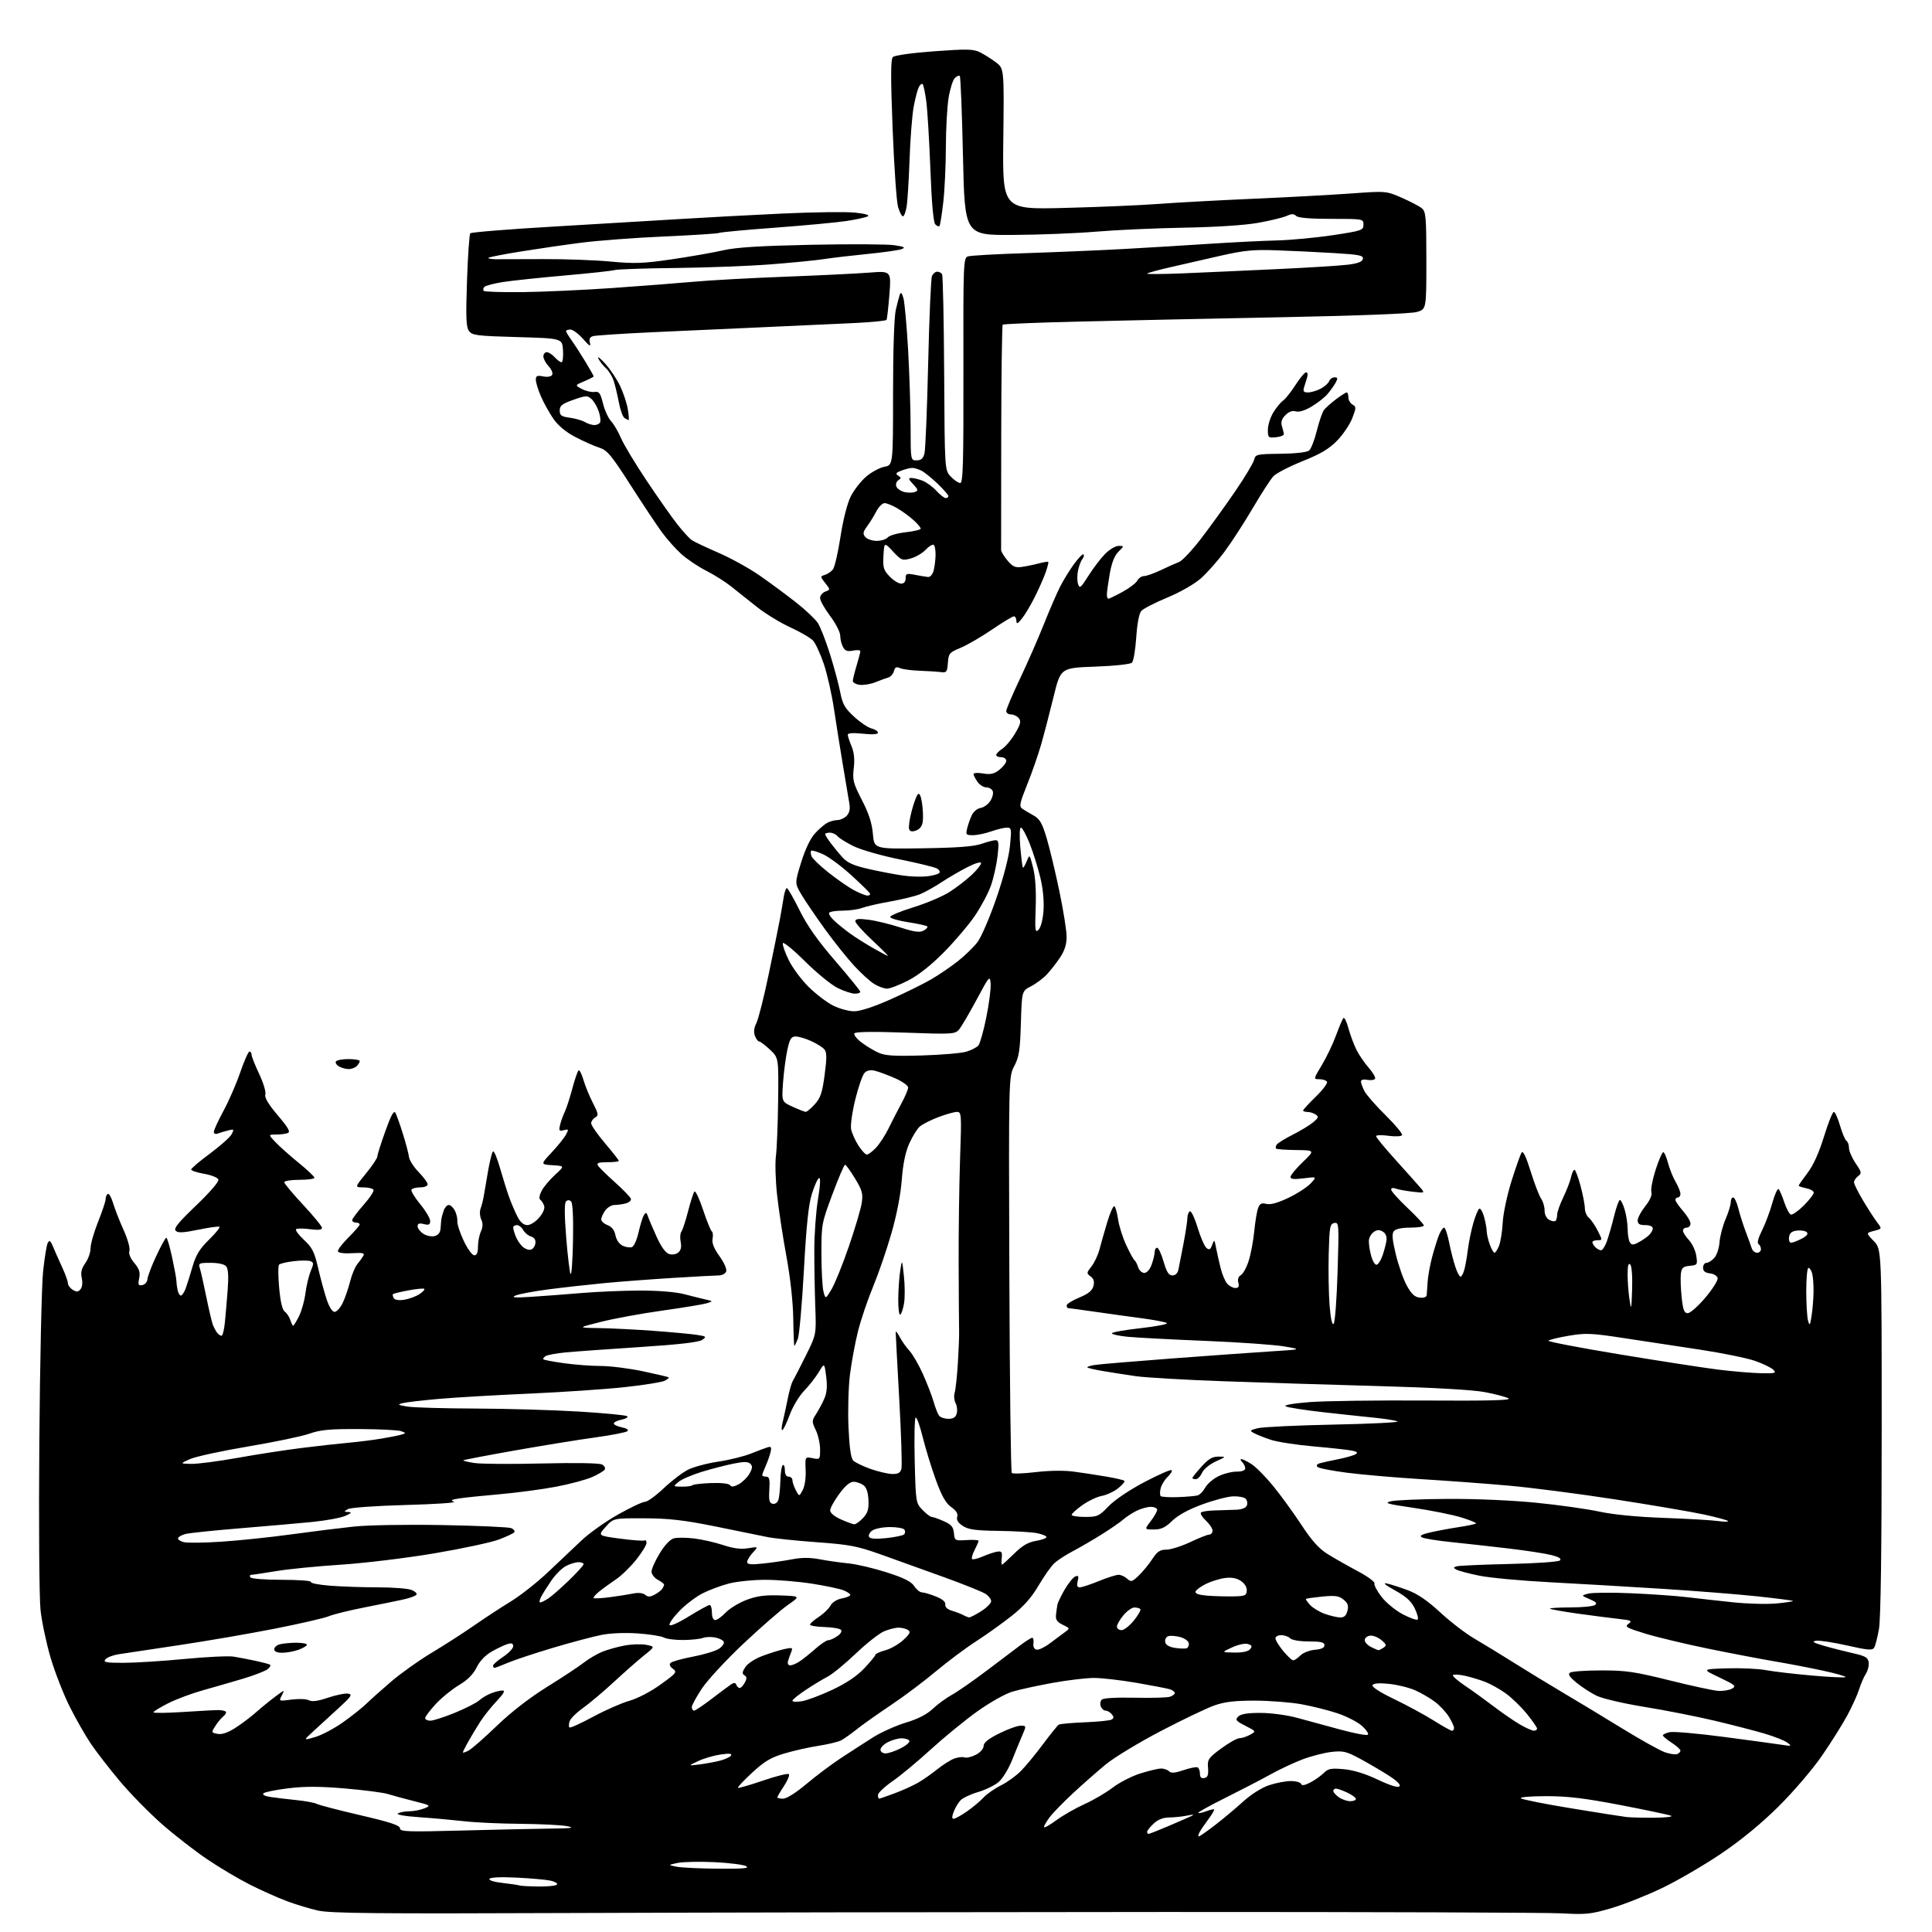 <?xml version="1.0" encoding="UTF-8" standalone="no"?>
<svg 
  version="1.1" 
  xmlns="http://www.w3.org/2000/svg" 
  xmlns:xlink="http://www.w3.org/1999/xlink" 
  xmlns:svg="http://www.w3.org/2000/svg"
  xmlns:rdf="http://www.w3.org/1999/02/22-rdf-syntax-ns#"
  xmlns:cc="http://creativecommons.org/ns#"
  xmlns:dc="http://purl.org/dc/elements/1.1/"
  viewBox="0 0 768 768"
  width="768"
  height="768"
>
<style>svg {background-color: white; }</style>"
<path stroke="none" fill="black" fill-rule="evenodd" d="M224.50,760.46C150.10,760.76 131.35,760.58 126.47,759.49C123.16,758.75 117.53,757.05 113.97,755.71C110.41,754.37 103.88,751.45 99.45,749.23C95.02,747.00 87.37,742.47 82.45,739.15C77.53,735.84 69.37,729.50 64.33,725.07C59.29,720.63 51.78,712.97 47.65,708.05C43.53,703.13 38.38,696.50 36.21,693.30C34.04,690.11 30.23,683.44 27.74,678.48C25.25,673.52 21.82,664.75 20.12,658.98C18.42,653.22 16.62,644.67 16.11,640.00C15.59,635.28 15.38,605.69 15.63,573.50C15.88,541.60 16.55,511.00 17.12,505.51C17.70,500.01 18.54,494.85 19.00,494.03C19.65,492.87 20.10,493.19 21.06,495.52C21.73,497.16 23.34,500.79 24.64,503.60C25.94,506.40 27.00,509.33 27.00,510.11C27.00,510.88 27.86,512.06 28.91,512.71C30.44,513.67 31.07,513.62 32.00,512.50C32.71,511.65 32.91,509.87 32.51,508.05C32.02,505.82 32.39,504.26 33.92,502.11C35.07,500.50 36.00,497.83 36.00,496.17C36.00,494.51 37.35,489.78 39.00,485.66C40.65,481.54 42.00,477.48 42.00,476.64C42.00,475.80 42.38,474.88 42.85,474.59C43.32,474.30 44.27,475.96 44.96,478.28C45.65,480.60 47.53,485.39 49.12,488.92C50.75,492.52 51.77,496.15 51.44,497.19C51.07,498.35 51.79,500.15 53.39,502.06C55.37,504.41 55.80,505.75 55.32,508.14C54.80,510.77 54.98,511.15 56.60,510.83C57.65,510.63 58.55,509.57 58.62,508.48C58.68,507.39 60.26,503.24 62.12,499.26C63.98,495.27 65.78,492.01 66.11,492.01C66.45,492.00 67.48,495.49 68.40,499.75C69.32,504.01 70.09,508.18 70.10,509.00C70.12,509.82 70.33,511.51 70.58,512.75C70.83,513.99 71.42,515.00 71.90,515.00C72.37,515.00 73.22,513.76 73.78,512.25C74.34,510.74 75.58,506.80 76.53,503.50C77.89,498.83 79.34,496.45 83.10,492.78C85.75,490.19 87.60,487.88 87.21,487.66C86.82,487.43 83.02,487.96 78.77,488.84C72.82,490.06 70.76,490.16 69.85,489.25C68.94,488.34 70.82,486.02 77.97,479.19C83.45,473.95 87.08,469.73 86.81,468.90C86.55,468.12 84.07,467.11 81.17,466.61C78.33,466.12 76.00,465.35 76.00,464.90C76.00,464.45 79.35,461.60 83.45,458.57C87.54,455.54 91.42,452.09 92.06,450.90C93.13,448.89 93.03,448.78 90.70,449.36C89.32,449.71 87.47,450.27 86.59,450.60C85.65,450.96 85.00,450.69 85.00,449.94C85.00,449.24 86.73,445.48 88.84,441.59C90.95,437.69 93.96,430.79 95.51,426.25C97.07,421.71 98.72,418.00 99.17,418.00C99.63,418.00 100.00,418.56 100.00,419.25C100.00,419.94 101.36,423.38 103.02,426.89C104.69,430.41 105.79,434.08 105.48,435.07C105.09,436.30 106.65,438.91 110.40,443.34C114.66,448.36 115.56,449.96 114.37,450.41C113.53,450.74 111.44,451.00 109.73,451.00C106.63,451.00 106.63,451.00 109.56,454.09C111.18,455.78 115.31,459.46 118.75,462.26C122.19,465.06 125.00,467.72 125.00,468.17C125.00,468.63 122.30,469.00 119.00,469.00C115.70,469.00 113.00,469.43 113.00,469.96C113.00,470.48 116.38,474.52 120.50,478.94C124.62,483.35 128.00,487.47 128.00,488.11C128.00,488.90 126.52,489.06 123.18,488.62C120.53,488.27 118.05,488.28 117.68,488.65C117.32,489.02 118.75,490.94 120.87,492.91C124.12,495.94 124.99,497.67 126.45,504.00C127.40,508.12 128.92,513.75 129.84,516.50C130.85,519.54 132.09,521.50 133.00,521.50C133.82,521.50 135.26,519.92 136.20,518.00C137.13,516.08 138.46,512.25 139.15,509.50C139.83,506.75 141.14,503.60 142.05,502.50C142.96,501.40 144.04,499.90 144.46,499.17C145.06,498.12 144.12,497.91 139.96,498.17C136.93,498.36 134.55,498.06 134.34,497.46C134.14,496.89 136.00,494.42 138.47,491.96C140.94,489.51 142.97,487.16 142.98,486.75C142.99,486.34 142.32,486.00 141.50,486.00C140.68,486.00 140.00,485.57 140.00,485.03C140.00,484.50 142.04,481.78 144.52,478.97C147.01,476.17 148.78,473.46 148.46,472.94C148.14,472.42 146.33,472.00 144.43,472.00C140.98,472.00 140.98,472.00 145.49,466.46C147.97,463.41 150.00,460.39 150.00,459.73C150.00,459.07 151.42,454.56 153.17,449.69C155.43,443.35 156.57,441.27 157.18,442.35C157.64,443.18 158.98,446.93 160.15,450.68C161.33,454.43 162.41,458.57 162.57,459.88C162.73,461.19 164.46,463.91 166.43,465.92C168.39,467.94 170.00,470.13 170.00,470.79C170.00,471.46 168.69,472.00 167.06,472.00C165.44,472.00 163.87,472.40 163.56,472.90C163.26,473.39 164.81,475.97 167.00,478.63C169.20,481.29 171.00,484.31 171.00,485.34C171.00,486.84 170.50,487.09 168.50,486.59C166.67,486.13 166.00,486.36 166.00,487.46C166.00,488.28 167.02,489.62 168.27,490.44C169.54,491.27 171.53,491.67 172.77,491.35C174.30,490.95 175.05,489.94 175.15,488.13C175.24,486.69 175.38,485.05 175.46,484.50C175.55,483.95 175.96,482.49 176.38,481.25C176.79,480.01 177.70,479.00 178.40,479.00C179.09,479.00 180.18,480.01 180.82,481.25C181.46,482.49 181.90,484.40 181.80,485.50C181.70,486.60 182.84,490.09 184.34,493.25C185.83,496.41 187.72,499.00 188.53,499.00C189.54,499.00 190.00,497.92 190.00,495.55C190.00,493.65 190.52,490.95 191.16,489.55C191.98,487.75 192.02,486.33 191.30,484.75C190.73,483.51 190.62,481.55 191.05,480.38C191.49,479.22 192.06,476.97 192.32,475.38C192.58,473.80 193.35,469.35 194.01,465.50C194.68,461.65 195.55,458.15 195.95,457.72C196.34,457.29 197.60,460.21 198.73,464.22C199.87,468.22 201.54,473.52 202.43,476.00C203.33,478.48 204.83,481.96 205.76,483.75C206.89,485.91 208.19,487.00 209.64,487.00C210.84,487.00 212.97,485.64 214.37,483.97C215.97,482.07 216.68,480.31 216.28,479.22C215.93,478.28 215.23,477.22 214.73,476.88C214.20,476.53 214.45,475.03 215.30,473.38C216.13,471.80 218.53,468.93 220.65,467.00C224.50,463.50 224.50,463.50 219.67,463.19C214.84,462.88 214.84,462.88 219.28,458.13C221.73,455.52 224.29,452.33 224.98,451.04C226.12,448.90 226.05,448.75 224.12,449.26C222.26,449.74 222.09,449.49 222.65,447.16C222.99,445.69 223.83,443.38 224.50,442.00C225.16,440.62 226.52,436.44 227.51,432.71C228.51,428.98 229.63,425.73 230.01,425.49C230.39,425.26 231.25,426.96 231.93,429.28C232.60,431.60 234.28,435.71 235.67,438.41C237.90,442.77 238.01,443.42 236.59,444.21C235.72,444.70 235.00,445.75 235.00,446.54C235.00,447.33 237.47,450.89 240.50,454.46C243.53,458.02 246.00,461.18 246.00,461.47C246.00,461.76 243.95,462.00 241.45,462.00C237.93,462.00 237.08,462.30 237.70,463.33C238.14,464.06 241.20,467.07 244.50,470.02C247.80,472.97 250.63,475.92 250.80,476.56C250.96,477.21 250.06,478.02 248.80,478.36C247.53,478.70 245.51,478.98 244.31,478.99C243.10,478.99 241.41,480.00 240.56,481.22C239.70,482.44 239.00,484.03 239.00,484.75C239.00,485.46 240.13,486.48 241.52,487.01C243.21,487.65 244.25,488.99 244.66,491.07C245.04,492.95 246.19,494.58 247.58,495.22C248.84,495.79 250.49,496.02 251.25,495.73C252.01,495.44 253.18,492.79 253.84,489.85C254.51,486.91 255.46,483.84 255.97,483.03C256.74,481.80 257.00,481.88 257.56,483.53C257.93,484.61 259.48,488.27 261.02,491.65C262.80,495.59 264.58,498.05 265.95,498.48C267.19,498.88 268.74,498.63 269.63,497.89C270.68,497.02 270.98,495.67 270.58,493.66C270.26,492.04 270.38,490.22 270.85,489.61C271.33,489.00 272.53,485.35 273.52,481.50C274.51,477.65 275.64,474.12 276.05,473.66C276.45,473.20 277.99,476.46 279.47,480.90C280.95,485.34 282.51,489.20 282.94,489.47C283.38,489.73 283.52,491.06 283.26,492.42C282.94,494.12 283.79,496.27 286.02,499.38C287.91,502.01 289.01,504.54 288.66,505.44C288.33,506.30 287.04,507.00 285.78,507.00C284.53,507.01 276.30,507.45 267.50,507.99C258.70,508.54 246.32,509.47 240.00,510.08C233.68,510.69 223.73,511.80 217.91,512.56C212.09,513.32 206.24,514.42 204.91,515.00C203.08,515.80 204.56,515.92 211.00,515.52C215.68,515.22 224.68,514.54 231.00,514.01C237.32,513.47 247.87,513.03 254.43,513.02C261.66,513.01 268.57,513.57 271.93,514.44C275.00,515.24 278.85,516.19 280.50,516.57C283.50,517.25 283.50,517.25 281.00,518.05C279.62,518.49 271.75,519.79 263.50,520.95C255.25,522.10 244.22,524.12 239.00,525.43C229.50,527.81 229.50,527.81 238.00,527.93C242.68,528.00 252.35,528.49 259.50,529.01C266.65,529.53 274.43,530.25 276.80,530.60C280.79,531.20 280.96,531.34 279.14,532.62C277.79,533.56 270.00,534.46 254.34,535.48C241.78,536.30 228.52,537.25 224.87,537.60C221.22,537.95 217.63,538.61 216.90,539.06C216.16,539.52 215.77,540.10 216.03,540.36C216.29,540.62 220.02,541.32 224.32,541.91C228.62,542.51 235.17,543.00 238.87,543.00C242.57,543.00 250.07,543.95 255.55,545.10C261.02,546.26 265.65,547.35 265.84,547.52C266.02,547.69 265.31,548.30 264.26,548.86C263.21,549.42 256.08,550.57 248.43,551.40C240.77,552.24 223.70,553.39 210.50,553.98C197.30,554.56 181.10,555.50 174.50,556.08C167.90,556.66 161.38,557.42 160.00,557.78C157.86,558.33 158.14,558.53 162.00,559.14C164.47,559.53 176.62,559.88 189.00,559.92C201.38,559.96 219.82,560.50 230.00,561.11C240.18,561.72 248.87,562.56 249.31,562.97C249.76,563.39 248.75,564.00 247.06,564.34C245.38,564.67 244.00,565.36 244.00,565.85C244.00,566.35 245.43,567.04 247.19,567.39C249.07,567.76 249.99,568.38 249.44,568.90C248.92,569.38 243.10,570.51 236.50,571.42C229.90,572.33 215.50,574.67 204.51,576.61C193.51,578.56 184.36,580.31 184.17,580.50C183.97,580.69 185.98,581.17 188.62,581.57C191.26,581.97 203.37,582.05 215.52,581.75C228.81,581.43 238.31,581.59 239.33,582.17C240.27,582.69 240.75,583.60 240.39,584.17C240.03,584.75 237.77,586.10 235.37,587.16C232.96,588.22 226.52,589.95 221.05,590.99C215.57,592.03 205.56,593.37 198.80,593.96C192.03,594.55 184.70,595.31 182.50,595.65C179.38,596.14 178.94,596.43 180.47,596.98C181.56,597.37 172.92,597.94 161.28,598.26C149.43,598.58 139.32,599.30 138.31,599.89C136.61,600.88 136.62,600.95 138.50,601.05C140.01,601.14 139.70,601.51 137.25,602.59C135.46,603.37 129.61,604.45 124.25,604.99C118.89,605.52 105.92,606.66 95.43,607.52C84.94,608.38 75.16,609.40 73.70,609.79C72.23,610.18 70.92,610.92 70.77,611.43C70.62,611.94 71.62,612.66 73.00,613.02C74.38,613.39 81.24,613.30 88.26,612.83C95.27,612.36 107.65,611.06 115.76,609.94C123.87,608.83 135.00,607.44 140.50,606.85C146.25,606.24 161.34,605.98 176.00,606.24C190.03,606.50 202.28,607.04 203.24,607.46C204.20,607.87 204.76,608.58 204.48,609.04C204.19,609.50 201.41,610.82 198.30,611.99C195.18,613.15 183.61,615.63 172.57,617.49C161.52,619.36 144.86,621.38 135.50,621.98C126.15,622.59 114.56,623.74 109.75,624.54C104.94,625.34 100.52,626.00 99.94,626.00C99.36,626.00 99.16,626.45 99.50,627.00C99.86,627.58 105.20,628.00 112.12,628.00C118.72,628.00 123.88,628.38 123.59,628.85C123.30,629.32 126.76,630.00 131.28,630.35C135.80,630.70 144.31,630.99 150.18,630.99C156.06,631.00 162.05,631.45 163.50,632.00C164.94,632.55 165.87,633.40 165.56,633.90C165.26,634.39 162.87,635.27 160.25,635.84C157.64,636.42 150.66,637.84 144.75,639.00C138.83,640.16 132.52,641.72 130.73,642.47C128.93,643.22 119.24,645.45 109.20,647.43C99.16,649.41 81.95,652.37 70.97,654.00C59.99,655.64 49.21,657.26 47.02,657.61C44.83,657.96 42.52,658.87 41.90,659.62C40.94,660.77 42.14,661.00 49.13,661.00C53.73,660.99 64.63,660.31 73.35,659.47C82.07,658.63 90.85,658.21 92.85,658.53C94.86,658.86 98.75,659.60 101.50,660.19C104.25,660.78 106.86,661.47 107.31,661.73C107.76,661.98 107.31,662.81 106.31,663.57C105.31,664.33 100.90,666.03 96.50,667.34C92.10,668.65 84.93,670.72 80.57,671.94C76.20,673.16 70.01,675.48 66.82,677.09C63.62,678.71 61.00,680.32 61.00,680.67C61.00,681.02 66.29,680.96 72.75,680.54C79.21,680.12 85.54,679.78 86.81,679.79C88.09,679.79 89.41,680.07 89.74,680.41C90.08,680.75 89.65,681.58 88.80,682.26C87.94,682.94 86.49,684.68 85.58,686.13C83.97,688.69 83.99,688.76 86.48,689.24C88.19,689.57 90.50,688.80 93.43,686.94C95.84,685.41 99.55,682.63 101.66,680.76C103.77,678.89 107.26,676.04 109.42,674.43C113.16,671.64 113.28,671.61 112.05,673.90C110.78,676.29 110.78,676.29 115.89,675.61C118.70,675.24 121.80,675.36 122.78,675.88C124.03,676.55 126.32,676.24 130.40,674.86C133.62,673.78 137.20,673.05 138.37,673.25C140.21,673.56 139.70,674.34 134.55,679.05C131.28,682.05 126.78,686.17 124.55,688.21C120.50,691.92 120.50,691.92 125.35,690.48C128.01,689.69 133.03,687.01 136.50,684.53C139.98,682.06 144.09,678.77 145.66,677.24C147.22,675.70 151.68,671.72 155.57,668.39C159.47,665.07 166.67,659.95 171.57,657.02C176.48,654.08 184.10,649.19 188.50,646.13C192.90,643.08 199.49,638.76 203.15,636.54C206.80,634.32 213.33,629.18 217.65,625.13C221.97,621.07 227.97,615.39 231.00,612.50C234.03,609.60 240.57,604.93 245.55,602.12C250.53,599.30 255.40,597.00 256.38,597.00C257.35,597.00 260.70,594.58 263.82,591.62C266.95,588.67 271.30,585.34 273.50,584.23C275.70,583.12 281.10,581.68 285.50,581.02C289.90,580.37 295.75,578.93 298.50,577.82C301.25,576.72 304.26,575.59 305.18,575.31C306.51,574.91 306.75,575.29 306.33,577.15C306.04,578.44 305.17,580.92 304.40,582.65C303.63,584.38 303.00,586.07 303.00,586.40C303.00,586.73 303.71,587.00 304.57,587.00C305.84,587.00 306.08,588.00 305.82,592.22C305.56,596.45 305.82,597.50 307.16,597.78C308.13,597.97 309.09,597.30 309.44,596.18C309.78,595.11 310.12,591.69 310.21,588.57C310.29,585.45 310.73,582.67 311.18,582.39C311.63,582.11 312.00,583.03 312.00,584.44C312.00,586.05 312.56,587.00 313.50,587.00C314.32,587.00 315.00,587.62 315.00,588.39C315.00,589.15 315.60,590.94 316.34,592.36C317.69,594.95 317.69,594.95 319.09,592.32C319.91,590.79 320.40,587.48 320.26,584.38C320.03,579.06 320.03,579.06 323.01,579.65C325.94,580.24 326.00,580.17 326.00,576.16C326.00,573.91 325.23,570.46 324.29,568.49C322.68,565.11 322.68,564.77 324.35,562.21C325.32,560.72 326.79,557.99 327.61,556.14C328.70,553.70 328.93,551.27 328.42,547.24C327.73,541.70 327.73,541.70 325.46,545.46C324.22,547.52 321.61,550.85 319.66,552.86C317.72,554.86 315.17,559.08 314.00,562.23C312.83,565.38 311.50,568.19 311.04,568.47C310.59,568.76 310.63,567.30 311.14,565.24C311.64,563.18 312.54,559.02 313.14,556.00C313.73,552.98 314.63,549.83 315.13,549.00C315.63,548.17 317.95,543.67 320.27,539.00C324.50,530.50 324.50,530.50 324.09,519.50C323.87,513.45 323.69,503.32 323.70,497.00C323.70,490.68 324.36,481.55 325.16,476.73C326.08,471.19 326.24,468.09 325.59,468.30C325.03,468.49 323.75,471.31 322.74,474.57C321.39,478.90 320.54,487.10 319.56,505.00C318.82,518.48 317.73,530.74 317.14,532.25C316.54,533.76 315.93,535.00 315.77,535.00C315.62,535.00 315.42,530.11 315.33,524.14C315.23,517.49 314.17,507.90 312.60,499.36C311.19,491.70 309.53,480.74 308.90,475.01C308.28,469.27 308.07,462.32 308.44,459.54C308.81,456.77 309.20,446.85 309.32,437.50C309.52,420.50 309.52,420.50 306.07,417.25C304.17,415.46 302.23,414.00 301.77,414.00C301.31,414.00 300.55,412.99 300.09,411.75C299.53,410.26 299.73,408.55 300.67,406.70C301.46,405.15 303.68,396.38 305.59,387.20C307.51,378.01 309.49,368.25 310.00,365.50C310.51,362.75 311.19,358.81 311.51,356.75C311.83,354.69 312.41,353.02 312.80,353.04C313.18,353.07 315.44,357.00 317.81,361.79C320.87,367.98 324.99,373.83 332.04,382.00C337.49,388.32 341.97,393.84 341.98,394.25C341.99,394.66 341.02,395.00 339.82,395.00C338.61,395.00 335.58,394.01 333.07,392.79C330.55,391.58 324.69,386.80 320.04,382.18C315.38,377.56 311.40,374.30 311.19,374.93C310.98,375.56 312.03,378.58 313.52,381.64C315.02,384.70 318.60,389.52 321.48,392.35C324.36,395.18 328.74,398.52 331.22,399.75C333.69,400.99 337.44,402.00 339.54,402.00C341.93,402.00 347.33,400.24 353.93,397.30C359.74,394.72 367.04,391.13 370.14,389.32C373.24,387.51 378.04,384.25 380.80,382.06C383.57,379.87 387.06,376.48 388.56,374.51C390.06,372.55 393.41,364.77 396.02,357.22C398.92,348.82 401.04,340.69 401.48,336.25C402.16,329.45 402.08,329.00 400.23,329.00C399.14,329.00 396.34,329.68 394.00,330.50C391.66,331.33 388.41,332.00 386.77,332.00C384.01,332.00 383.84,331.79 384.47,329.25C384.84,327.74 385.68,325.38 386.33,324.00C386.99,322.62 388.54,321.35 389.78,321.18C391.03,321.00 392.76,319.77 393.63,318.43C394.51,317.10 394.96,315.34 394.64,314.51C394.32,313.68 393.17,313.00 392.09,313.00C391.00,313.00 389.41,312.00 388.56,310.78C387.70,309.56 387.00,308.17 387.00,307.69C387.00,307.21 388.71,307.11 390.80,307.47C393.80,307.97 395.16,307.66 397.30,305.98C398.78,304.81 400.00,303.21 400.00,302.43C400.00,301.64 399.10,301.00 398.00,301.00C396.90,301.00 396.00,300.60 396.00,300.12C396.00,299.63 397.10,298.51 398.45,297.62C399.80,296.74 402.10,293.98 403.56,291.49C405.71,287.82 405.98,286.68 404.98,285.48C404.31,284.67 402.91,284.00 401.88,284.00C400.84,284.00 400.00,283.39 400.00,282.65C400.00,281.90 402.44,276.16 405.41,269.90C408.39,263.63 412.68,253.85 414.94,248.17C417.20,242.49 420.12,235.74 421.43,233.17C422.74,230.60 425.24,226.55 426.98,224.16C428.72,221.77 430.40,220.07 430.72,220.38C431.03,220.70 430.82,221.53 430.26,222.23C429.69,222.93 428.92,224.95 428.54,226.73C428.16,228.50 428.16,230.94 428.54,232.14C429.17,234.10 429.58,233.77 432.62,228.96C434.47,226.01 437.43,222.11 439.19,220.30C440.95,218.48 443.41,217.00 444.65,217.00C446.91,217.00 446.91,217.00 444.59,219.32C443.02,220.89 441.90,223.74 441.13,228.15C440.51,231.73 440.00,235.41 440.00,236.33C440.00,237.25 440.28,238.00 440.61,238.00C440.95,238.00 443.46,236.79 446.19,235.30C448.91,233.82 451.57,231.79 452.11,230.80C452.64,229.81 453.84,229.00 454.77,229.00C455.71,229.00 458.73,227.93 461.49,226.62C464.24,225.31 467.51,223.84 468.75,223.37C469.99,222.89 473.94,218.68 477.52,214.00C481.11,209.32 487.16,200.93 490.98,195.35C494.79,189.77 498.18,184.14 498.50,182.85C499.07,180.59 499.48,180.50 509.04,180.38C515.00,180.31 519.54,179.79 520.39,179.09C521.17,178.45 522.55,174.90 523.46,171.21C524.37,167.52 525.66,163.81 526.31,162.96C526.96,162.11 529.12,160.20 531.09,158.71C533.07,157.22 534.98,156.00 535.34,156.00C535.70,156.00 536.00,156.88 536.00,157.95C536.00,159.02 536.74,160.31 537.63,160.82C539.14,161.66 539.14,162.08 537.56,166.21C536.61,168.68 533.93,172.68 531.58,175.10C528.33,178.45 525.05,180.41 517.76,183.33C512.50,185.44 507.29,188.14 506.18,189.33C505.07,190.52 501.39,196.22 497.99,202.00C494.59,207.78 489.56,215.54 486.81,219.25C484.07,222.96 479.80,227.77 477.33,229.94C474.73,232.23 469.11,235.44 463.96,237.57C459.08,239.59 454.45,241.98 453.67,242.88C452.81,243.87 452.03,247.96 451.67,253.41C451.34,258.31 450.59,262.81 449.99,263.41C449.37,264.04 443.07,264.71 435.26,265.00C421.62,265.50 421.62,265.50 418.81,277.00C417.26,283.32 415.03,291.88 413.85,296.00C412.66,300.12 410.16,307.31 408.28,311.97C405.34,319.26 405.08,320.58 406.36,321.47C407.18,322.03 409.20,323.25 410.86,324.16C413.32,325.53 414.26,327.16 416.06,333.16C417.26,337.20 419.54,346.70 421.12,354.29C422.71,361.87 424.00,370.02 424.00,372.40C424.00,375.39 423.20,377.92 421.40,380.61C419.97,382.75 417.60,385.78 416.15,387.34C414.69,388.90 411.86,391.03 409.85,392.06C406.20,393.94 406.20,393.94 405.82,406.72C405.49,417.55 405.09,420.15 403.20,423.75C400.96,427.99 400.96,427.99 401.23,506.41C401.38,549.54 401.82,585.15 402.20,585.53C402.59,585.92 406.88,585.76 411.75,585.19C417.23,584.54 423.05,584.47 427.05,585.02C430.60,585.49 436.41,586.39 439.97,587.00C443.54,587.61 446.69,588.36 446.97,588.65C447.26,588.94 446.15,590.26 444.50,591.59C442.85,592.91 439.93,594.28 438.00,594.64C436.07,594.99 432.59,596.65 430.25,598.31C427.91,599.98 426.00,601.71 426.00,602.17C426.00,602.63 428.39,603.00 431.30,603.00C436.23,603.00 436.89,602.70 440.68,598.75C443.09,596.24 448.93,592.31 454.94,589.14C460.54,586.20 465.40,584.07 465.74,584.40C466.08,584.74 465.38,585.93 464.19,587.04C463.00,588.15 461.74,590.19 461.39,591.57C461.04,592.96 461.04,594.38 461.39,594.72C461.73,595.07 464.82,595.25 468.26,595.13C471.69,595.00 475.22,594.69 476.09,594.44C476.96,594.18 478.30,592.81 479.06,591.39C479.82,589.98 482.12,587.96 484.18,586.91C486.24,585.86 489.51,585.00 491.46,585.00C493.70,585.00 495.00,584.52 495.00,583.70C495.00,582.98 494.46,581.86 493.80,581.20C493.14,580.54 492.97,580.00 493.43,580.00C493.89,580.00 495.67,580.87 497.38,581.93C499.10,582.99 503.01,586.93 506.08,590.68C509.14,594.43 514.20,601.39 517.32,606.14C521.44,612.43 524.28,615.59 527.74,617.76C530.36,619.39 535.72,622.44 539.66,624.53C543.59,626.61 546.62,628.83 546.38,629.45C546.14,630.07 547.40,632.46 549.18,634.77C550.96,637.08 554.75,640.19 557.64,641.71C560.52,643.22 563.18,644.15 563.55,643.78C563.92,643.42 563.38,641.40 562.36,639.31C560.99,636.51 558.91,634.62 554.50,632.19C550.67,630.07 549.51,629.09 551.29,629.46C552.83,629.79 556.60,631.00 559.69,632.16C563.56,633.61 567.54,636.34 572.56,640.99C576.56,644.70 582.68,649.39 586.17,651.42C589.65,653.44 596.77,657.80 602.00,661.09C607.23,664.38 616.00,669.73 621.50,672.98C627.00,676.23 637.52,682.58 644.87,687.10C652.22,691.62 659.85,695.87 661.82,696.55C663.79,697.23 665.99,697.56 666.70,697.28C667.42,697.01 668.00,696.39 668.00,695.90C668.00,695.42 666.43,694.00 664.51,692.76C662.59,691.52 661.02,690.20 661.01,689.83C661.01,689.46 662.24,688.89 663.75,688.56C665.26,688.23 675.05,689.10 685.50,690.48C695.95,691.86 706.30,693.27 708.50,693.61C712.22,694.18 712.36,694.11 710.50,692.72C709.39,691.90 705.34,690.30 701.50,689.15C697.65,688.01 688.65,685.69 681.50,683.99C674.35,682.30 661.84,679.83 653.69,678.52C645.45,677.18 637.03,675.22 634.69,674.09C632.39,672.97 628.78,670.63 626.67,668.89C623.79,666.51 623.17,665.51 624.17,664.87C624.90,664.41 630.50,664.02 636.62,664.02C646.26,664.00 649.85,664.53 663.62,667.96C672.35,670.14 681.08,672.02 683.00,672.15C684.93,672.27 687.41,671.87 688.50,671.26C690.30,670.25 689.79,669.80 683.50,666.82C676.50,663.50 676.50,663.50 686.50,663.19C692.00,663.02 698.98,663.34 702.00,663.91C705.02,664.47 713.27,665.44 720.33,666.06C727.38,666.68 733.38,666.96 733.65,666.68C733.93,666.41 729.96,665.26 724.83,664.15C719.70,663.03 711.00,661.36 705.50,660.43C700.00,659.50 688.12,657.23 679.10,655.39C670.09,653.54 658.85,650.85 654.13,649.42C646.52,647.09 645.76,646.65 647.36,645.48C648.95,644.32 648.47,644.09 643.33,643.52C640.12,643.17 632.80,642.22 627.06,641.42C621.32,640.61 616.40,639.74 616.14,639.48C615.88,639.21 619.45,638.99 624.08,638.98C628.71,638.98 633.15,638.56 633.93,638.06C635.04,637.36 634.59,636.83 631.93,635.70C628.50,634.25 628.50,634.25 631.35,633.49C632.92,633.07 640.57,633.00 648.35,633.34C656.13,633.67 666.10,634.37 670.50,634.89C674.90,635.42 683.23,636.34 689.00,636.95C694.77,637.55 702.55,637.75 706.28,637.39C710.02,637.03 712.91,636.58 712.73,636.39C712.54,636.21 706.11,635.38 698.44,634.56C690.77,633.74 673.70,632.39 660.50,631.56C647.30,630.72 627.27,629.56 616.00,628.96C604.73,628.37 592.12,627.20 588.00,626.35C583.88,625.51 579.83,624.44 579.00,623.98C577.67,623.23 577.67,623.08 579.00,622.64C579.83,622.37 589.19,621.95 599.81,621.71C610.80,621.47 619.55,620.85 620.12,620.28C620.80,619.60 619.67,618.90 616.71,618.16C614.27,617.54 606.71,616.38 599.89,615.57C593.08,614.76 582.84,613.63 577.15,613.04C571.45,612.46 566.10,611.60 565.26,611.13C564.13,610.50 565.03,609.97 568.61,609.14C571.30,608.53 576.37,607.58 579.88,607.05C583.39,606.51 586.47,605.86 586.73,605.60C586.98,605.35 584.34,604.26 580.85,603.19C577.36,602.12 568.88,600.42 562.01,599.41C551.22,597.83 550.00,597.47 553.01,596.76C554.93,596.32 565.05,595.90 575.50,595.84C586.63,595.78 601.24,596.41 610.76,597.37C619.70,598.26 630.95,599.85 635.76,600.89C641.26,602.08 650.79,603.01 661.50,603.39C670.85,603.73 680.52,604.29 683.00,604.64C685.48,604.99 687.23,604.98 686.91,604.63C686.58,604.27 682.31,603.11 677.41,602.05C672.51,600.99 656.63,598.28 642.11,596.04C627.60,593.80 608.48,591.33 599.61,590.55C590.75,589.76 575.17,588.61 565.00,587.99C554.83,587.36 541.58,586.22 535.58,585.45C529.57,584.68 524.24,583.64 523.73,583.13C523.16,582.56 523.51,581.99 524.65,581.67C525.67,581.38 528.98,580.64 532.00,580.04C535.02,579.44 538.12,578.56 538.88,578.08C539.90,577.44 539.51,577.06 537.38,576.63C535.80,576.31 528.91,575.56 522.09,574.96C515.26,574.36 507.61,573.17 505.09,572.32C502.56,571.47 499.60,570.29 498.50,569.70C496.67,568.71 496.79,568.54 500.00,567.73C501.93,567.24 515.65,566.59 530.50,566.29C545.35,565.99 556.60,565.41 555.50,565.01C554.40,564.60 550.35,563.96 546.50,563.58C542.65,563.20 533.45,562.21 526.04,561.38C518.64,560.55 511.93,559.50 511.11,559.04C510.21,558.54 513.88,557.89 520.57,557.36C526.58,556.89 547.25,556.61 566.50,556.73C591.80,556.89 600.99,556.65 599.66,555.88C598.65,555.29 594.38,554.16 590.16,553.37C585.38,552.48 569.71,551.59 548.50,551.00C529.80,550.49 501.90,549.62 486.50,549.07C471.10,548.52 455.35,547.61 451.50,547.05C447.65,546.49 441.85,545.58 438.61,545.04C435.38,544.50 432.52,543.85 432.26,543.59C432.01,543.34 433.30,542.89 435.15,542.60C436.99,542.31 450.88,541.14 466.00,540.00C481.12,538.87 498.90,537.59 505.50,537.18C517.50,536.42 517.50,536.42 510.50,535.22C506.65,534.56 492.48,533.56 479.00,533.01C465.52,532.46 451.69,531.73 448.25,531.39C444.81,531.05 442.00,530.42 442.00,530.00C442.00,529.58 447.21,528.66 453.57,527.95C459.94,527.24 464.54,526.32 463.80,525.91C463.06,525.50 458.64,524.66 453.98,524.04C449.32,523.43 440.94,522.26 435.37,521.46C429.80,520.66 424.96,520.00 424.62,520.00C424.28,520.00 424.00,519.53 424.00,518.94C424.00,518.36 426.26,516.95 429.02,515.80C432.67,514.29 434.20,513.04 434.66,511.20C435.11,509.43 434.78,508.31 433.53,507.40C431.86,506.18 431.88,505.97 433.88,503.42C435.04,501.95 436.48,498.89 437.07,496.62C437.67,494.35 439.06,489.46 440.17,485.75C441.29,482.04 442.55,479.22 442.98,479.49C443.41,479.76 444.08,482.12 444.46,484.74C444.84,487.36 446.30,491.98 447.71,495.00C449.12,498.02 450.60,500.73 451.00,501.00C451.40,501.27 452.05,502.51 452.43,503.75C452.82,504.99 453.91,506.00 454.87,506.00C455.92,506.00 457.07,504.70 457.80,502.68C458.46,500.85 459.00,498.60 459.00,497.68C459.00,496.76 459.44,496.00 459.97,496.00C460.51,496.00 461.66,498.47 462.54,501.50C463.76,505.69 464.60,507.00 466.05,507.00C467.23,507.00 468.14,506.13 468.43,504.75C468.69,503.51 469.60,498.86 470.45,494.40C471.30,489.95 472.00,485.36 472.00,484.21C472.00,483.06 472.43,481.85 472.96,481.52C473.49,481.20 474.88,484.07 476.04,487.91C477.21,491.75 478.80,495.42 479.57,496.06C480.70,497.00 481.15,496.76 481.86,494.86C482.69,492.62 482.76,492.68 483.40,496.00C483.77,497.93 484.58,501.52 485.19,504.00C485.80,506.48 486.98,509.29 487.81,510.25C488.63,511.21 490.10,512.00 491.06,512.00C492.36,512.00 492.67,511.44 492.26,509.87C491.90,508.53 492.28,507.42 493.27,506.87C494.14,506.38 495.53,503.85 496.36,501.24C497.20,498.63 498.20,493.35 498.58,489.50C498.95,485.65 499.65,481.48 500.12,480.23C500.79,478.43 501.48,478.08 503.41,478.57C505.04,478.98 507.93,478.18 512.19,476.15C515.68,474.48 519.66,471.90 521.02,470.42C523.50,467.73 523.50,467.73 518.25,468.40C514.42,468.89 513.00,468.74 513.00,467.85C513.00,467.18 515.19,464.52 517.87,461.94C522.74,457.25 522.74,457.25 515.24,457.16C511.11,457.11 507.53,456.86 507.27,456.60C507.01,456.34 507.10,455.64 507.47,455.04C507.84,454.45 510.70,452.66 513.83,451.09C516.95,449.51 520.63,447.28 522.00,446.13C524.13,444.35 524.28,443.89 523.00,443.04C522.17,442.48 520.71,442.02 519.75,442.02C518.79,442.01 518.00,441.75 518.00,441.44C518.00,441.12 520.28,438.65 523.06,435.94C525.85,433.23 527.84,430.56 527.50,430.00C527.16,429.45 525.80,429.00 524.47,429.00C522.06,429.00 522.06,429.00 525.47,423.35C527.34,420.24 529.87,414.95 531.09,411.60C532.31,408.24 533.63,405.14 534.01,404.70C534.39,404.25 535.30,406.05 536.01,408.70C536.73,411.34 538.15,415.17 539.16,417.22C540.18,419.27 542.39,422.52 544.08,424.44C545.77,426.37 546.91,428.34 546.60,428.84C546.30,429.33 544.91,429.51 543.52,429.25C541.99,428.96 541.00,429.23 541.00,429.93C541.00,430.57 541.64,432.31 542.43,433.80C543.21,435.28 547.01,439.62 550.88,443.42C554.74,447.23 557.65,450.76 557.34,451.25C557.04,451.75 554.58,451.86 551.89,451.49C549.20,451.12 547.00,451.19 547.01,451.66C547.01,452.12 550.50,456.36 554.76,461.07C559.02,465.79 563.40,470.69 564.50,471.97C566.50,474.30 566.50,474.30 561.50,473.72C558.75,473.40 555.71,472.84 554.75,472.46C553.73,472.07 553.00,472.25 553.00,472.89C553.00,473.50 555.92,476.77 559.50,480.15C563.08,483.53 566.00,486.68 566.00,487.15C566.00,487.62 563.58,488.00 560.62,488.00C557.28,488.00 554.81,488.52 554.10,489.38C553.24,490.42 553.42,492.65 554.86,498.63C555.90,502.96 557.85,508.52 559.20,511.00C561.02,514.35 562.33,515.58 564.32,515.82C565.98,516.01 567.05,515.63 567.14,514.82C567.22,514.09 567.38,511.70 567.51,509.50C567.64,507.30 568.45,502.84 569.32,499.58C570.19,496.32 571.43,492.38 572.07,490.83C572.72,489.27 573.61,488.00 574.05,488.00C574.49,488.00 575.38,490.59 576.02,493.75C576.65,496.91 577.76,501.30 578.49,503.50C579.21,505.70 580.15,507.50 580.58,507.50C581.01,507.50 581.70,506.20 582.13,504.61C582.55,503.03 583.18,499.43 583.52,496.61C583.87,493.80 584.82,489.15 585.64,486.27C586.46,483.39 587.53,480.79 588.01,480.49C588.50,480.19 589.36,481.65 589.94,483.72C590.52,485.80 590.99,488.37 590.99,489.43C591.00,490.49 591.54,492.85 592.20,494.68C592.86,496.51 593.71,498.00 594.08,498.00C594.45,498.00 595.26,496.76 595.88,495.25C596.49,493.74 597.16,489.57 597.35,486.00C597.54,482.43 599.11,475.00 600.85,469.50C602.58,464.00 604.38,458.90 604.85,458.17C605.44,457.27 606.61,459.70 608.46,465.65C609.97,470.49 611.84,475.36 612.60,476.45C613.37,477.55 614.00,479.68 614.00,481.19C614.00,482.84 614.74,484.33 615.87,484.93C616.90,485.48 618.02,485.65 618.37,485.30C618.72,484.95 619.00,483.84 619.00,482.83C619.00,481.82 620.09,478.72 621.43,475.95C622.77,473.18 624.15,469.59 624.51,467.96C624.87,466.33 625.48,465.00 625.87,465.00C626.26,465.00 627.35,467.89 628.29,471.41C629.23,474.94 630.00,478.94 630.00,480.29C630.00,481.65 630.71,483.34 631.57,484.06C632.44,484.78 634.02,487.08 635.09,489.18C637.03,492.99 637.03,493.00 635.02,493.00C633.91,493.00 633.00,493.36 633.00,493.80C633.00,494.24 633.54,495.14 634.20,495.80C634.86,496.46 635.87,497.00 636.46,497.00C637.04,497.00 638.10,495.31 638.82,493.25C639.55,491.19 640.83,486.69 641.67,483.25C642.52,479.81 643.54,477.00 643.95,477.00C644.35,477.00 645.20,478.74 645.84,480.87C646.48,482.99 647.01,486.48 647.02,488.62C647.02,490.75 647.42,493.11 647.89,493.85C648.58,494.95 649.20,494.97 651.12,493.97C652.43,493.30 654.29,492.06 655.25,491.22C656.21,490.38 657.00,489.08 657.00,488.35C657.00,487.52 655.85,487.00 654.00,487.00C651.74,487.00 651.00,486.54 651.00,485.14C651.00,484.11 652.36,481.57 654.02,479.48C655.94,477.06 656.82,475.02 656.45,473.86C656.14,472.85 656.89,468.87 658.13,465.02C659.38,461.16 660.74,458.00 661.16,458.00C661.58,458.00 662.43,459.91 663.04,462.25C663.66,464.59 665.02,467.99 666.08,469.81C667.14,471.63 668.00,473.76 668.00,474.56C668.00,475.35 667.55,476.00 667.00,476.00C666.45,476.00 666.00,476.43 666.00,476.97C666.00,477.50 667.35,479.47 669.00,481.35C670.65,483.23 672.00,485.49 672.00,486.38C672.00,487.27 671.33,488.00 670.50,488.00C669.67,488.00 669.00,488.54 669.00,489.20C669.00,489.85 670.07,491.54 671.37,492.95C672.67,494.35 673.99,497.16 674.30,499.19C674.83,502.75 674.74,502.90 671.68,503.19C668.98,503.45 668.45,503.95 668.16,506.50C667.97,508.14 668.12,512.31 668.49,515.75C669.03,520.80 669.50,522.00 670.92,522.00C671.89,522.00 675.03,519.23 677.89,515.85C680.75,512.47 682.95,508.98 682.79,508.10C682.62,507.20 681.28,506.36 679.74,506.18C677.81,505.96 677.00,505.30 677.00,503.93C677.00,502.87 677.61,502.00 678.35,502.00C679.08,502.00 680.48,501.12 681.46,500.05C682.43,498.98 683.37,496.16 683.54,493.79C683.72,491.42 684.80,487.31 685.93,484.66C687.07,482.00 688.00,478.97 688.00,477.92C688.00,476.86 688.43,476.00 688.96,476.00C689.49,476.00 690.40,477.91 690.98,480.25C691.56,482.59 692.88,486.75 693.91,489.50C694.94,492.25 696.05,495.29 696.36,496.25C696.68,497.21 697.63,498.00 698.47,498.00C699.31,498.00 700.00,497.35 700.00,496.56C700.00,495.77 699.55,494.84 699.01,494.51C698.41,494.14 698.96,492.03 700.39,489.20C701.70,486.61 703.56,481.66 704.53,478.20C705.50,474.73 706.63,472.25 707.05,472.70C707.47,473.14 708.47,475.51 709.29,477.96C710.11,480.42 711.29,482.60 711.91,482.80C712.54,483.01 714.84,481.40 717.03,479.21C719.21,477.02 721.00,474.72 721.00,474.09C721.00,473.46 719.65,472.68 718.00,472.35C716.35,472.02 715.00,471.55 715.00,471.32C715.00,471.08 716.58,468.82 718.50,466.29C720.79,463.30 723.06,458.29 725.05,451.85C726.72,446.43 728.48,442.00 728.97,442.00C729.46,442.00 730.57,444.45 731.44,447.45C732.31,450.45 733.47,453.17 734.01,453.51C734.56,453.84 735.00,455.11 735.00,456.33C735.00,457.54 736.19,460.29 737.64,462.43C740.05,465.96 740.14,466.43 738.64,467.52C737.74,468.18 737.00,469.29 737.00,469.98C737.00,470.67 738.66,474.00 740.68,477.37C742.70,480.74 745.21,484.62 746.25,485.98C748.15,488.46 748.15,488.46 744.94,489.29C741.73,490.13 741.73,490.13 744.87,493.36C748.00,496.60 748.00,496.60 748.00,568.97C748.00,615.79 747.62,643.50 746.93,647.47C746.34,650.84 745.48,654.22 745.01,654.98C744.30,656.13 742.51,655.98 734.19,654.09C728.71,652.85 723.16,652.01 721.86,652.23C720.07,652.52 720.83,653.01 725.00,654.22C728.02,655.10 733.20,656.42 736.50,657.16C741.52,658.28 742.55,658.88 742.83,660.81C743.01,662.08 742.51,664.10 741.73,665.31C740.94,666.51 739.74,669.30 739.04,671.50C738.35,673.70 736.22,678.40 734.30,681.95C732.38,685.50 727.86,692.70 724.24,697.95C720.57,703.29 713.00,712.14 707.09,718.01C700.13,724.91 692.28,731.37 684.18,736.85C677.41,741.43 666.84,747.59 660.68,750.54C654.53,753.49 645.45,757.09 640.50,758.54C632.41,760.91 630.43,761.12 621.00,760.59C615.23,760.26 544.35,760.02 463.50,760.04C382.65,760.07 275.10,760.26 224.50,760.46zM214.19,749.92C217.87,749.96 221.13,749.60 221.42,749.12C221.72,748.64 220.51,747.94 218.73,747.56C216.96,747.19 210.93,746.66 205.35,746.38C199.18,746.07 194.95,746.26 194.58,746.86C194.22,747.45 196.34,748.12 199.74,748.50C202.91,748.86 205.95,749.31 206.50,749.50C207.05,749.69 210.51,749.88 214.19,749.92zM285.50,742.84C295.37,742.91 298.05,742.68 296.61,741.84C295.57,741.24 289.89,740.52 283.99,740.24C278.09,739.96 271.51,740.10 269.38,740.54C265.50,741.36 265.50,741.36 269.00,742.05C270.93,742.43 278.35,742.78 285.50,742.84zM476.54,730.00C476.88,730.00 479.77,727.99 482.97,725.52C486.17,723.06 491.20,718.86 494.14,716.18C497.30,713.31 501.52,710.64 504.43,709.66C507.14,708.75 511.04,708.00 513.09,708.00C515.15,708.00 517.00,708.51 517.21,709.13C517.47,709.91 518.61,709.74 520.85,708.58C522.64,707.65 525.04,705.96 526.18,704.82C527.96,703.04 529.09,702.82 534.17,703.28C538.03,703.63 542.73,705.08 547.71,707.44C552.59,709.76 555.68,710.72 556.30,710.10C556.91,709.49 555.32,707.90 551.88,705.71C548.92,703.82 543.80,700.82 540.50,699.05C535.21,696.21 533.88,695.90 529.25,696.42C526.36,696.75 521.19,698.09 517.75,699.39C514.31,700.70 508.57,703.40 505.00,705.38C501.43,707.37 493.42,711.52 487.20,714.62C480.99,717.71 476.09,720.43 476.32,720.65C476.54,720.87 477.97,720.58 479.50,720.00C481.03,719.42 482.43,719.10 482.63,719.29C482.82,719.49 481.82,721.19 480.42,723.07C479.01,724.96 477.42,727.29 476.89,728.25C476.36,729.21 476.20,730.00 476.54,730.00zM456.58,729.00C456.90,729.00 460.39,727.63 464.33,725.95C468.27,724.27 472.40,722.47 473.50,721.95C474.94,721.26 474.53,721.20 472.00,721.71C470.07,722.11 466.85,722.45 464.83,722.47C462.36,722.49 460.32,723.29 458.58,724.92C457.16,726.26 456.00,727.72 456.00,728.17C456.00,728.63 456.26,729.00 456.58,729.00zM183.75,727.66C197.36,727.30 213.22,726.95 219.00,726.89C227.31,726.79 228.67,726.60 225.50,725.94C223.30,725.49 214.97,725.07 207.00,725.00C199.03,724.94 188.90,724.48 184.50,723.97C180.10,723.47 172.09,722.74 166.69,722.37C160.86,721.97 157.41,721.35 158.19,720.86C158.91,720.40 160.93,720.02 162.68,720.02C164.44,720.01 167.14,719.48 168.68,718.86C171.41,717.75 171.28,717.66 164.50,715.96C160.65,714.99 156.02,713.73 154.21,713.16C152.40,712.59 144.75,711.59 137.21,710.95C127.09,710.09 121.16,710.07 114.56,710.88C109.65,711.48 105.22,712.38 104.72,712.88C104.17,713.43 105.35,714.02 107.65,714.35C109.77,714.66 114.41,715.22 117.96,715.58C121.51,715.95 125.11,716.62 125.96,717.08C126.81,717.54 134.59,719.57 143.25,721.58C155.15,724.35 159.00,725.62 159.00,726.78C159.00,728.14 161.88,728.24 183.75,727.66zM419.85,723.61C422.51,721.65 427.58,718.76 431.10,717.17C434.62,715.59 439.67,712.63 442.33,710.59C444.98,708.56 449.93,706.03 453.33,704.96C456.72,703.90 460.42,703.02 461.55,703.01C462.68,703.01 464.10,703.50 464.72,704.12C465.55,704.95 467.07,704.82 470.55,703.64C473.13,702.76 475.64,702.28 476.12,702.58C476.61,702.87 477.00,704.02 477.00,705.13C477.00,706.52 477.54,707.04 478.75,706.79C480.10,706.51 480.43,705.59 480.21,702.77C479.95,699.38 480.32,698.82 485.42,695.06C488.44,692.83 491.72,690.98 492.71,690.96C493.69,690.95 495.60,690.32 496.94,689.58C499.37,688.23 499.37,688.23 495.06,686.03C491.26,684.09 490.92,683.65 492.21,682.36C493.25,681.33 495.89,680.89 501.09,680.91C505.20,680.92 511.62,681.77 515.50,682.83C519.35,683.87 527.12,685.99 532.76,687.52C538.40,689.06 543.35,689.98 543.76,689.58C544.16,689.17 543.09,687.58 541.37,686.04C539.65,684.50 535.26,682.25 531.61,681.04C527.96,679.82 521.49,678.21 517.24,677.45C512.98,676.69 504.73,676.05 498.91,676.03C491.08,676.01 486.90,676.49 482.91,677.87C479.93,678.90 470.35,683.47 461.61,688.03C452.87,692.59 442.97,698.58 439.61,701.34C436.25,704.11 430.35,709.29 426.50,712.87C422.65,716.45 418.49,720.73 417.25,722.38C416.01,724.04 415.00,725.79 415.00,726.28C415.00,726.77 417.18,725.57 419.85,723.61zM379.09,723.00C379.67,723.00 382.02,721.70 384.32,720.11C386.62,718.51 389.60,716.03 390.95,714.57C392.30,713.12 395.42,710.94 397.89,709.72C400.35,708.50 403.92,705.92 405.82,704.00C407.72,702.08 411.69,697.27 414.63,693.31C417.58,689.36 420.39,685.88 420.88,685.57C421.37,685.27 426.05,684.85 431.27,684.64C436.49,684.43 441.29,683.94 441.93,683.54C442.82,682.99 442.82,682.48 441.93,681.41C441.28,680.63 440.18,680.00 439.48,680.00C438.79,680.00 437.93,679.25 437.57,678.33C437.22,677.42 437.40,676.20 437.97,675.63C438.59,675.01 443.73,674.71 451.01,674.87C457.61,675.01 463.91,674.84 465.01,674.50C466.10,674.15 467.00,673.48 467.00,673.00C467.00,672.52 466.13,671.86 465.08,671.52C464.02,671.19 458.05,670.04 451.83,668.96C445.60,667.89 437.99,667.01 434.92,667.01C431.86,667.00 424.43,667.89 418.42,668.97C412.42,670.06 405.22,671.63 402.42,672.46C399.57,673.31 393.43,676.78 388.42,680.36C383.52,683.87 375.23,690.66 370.00,695.43C364.77,700.21 357.91,705.91 354.75,708.09C351.59,710.28 349.00,712.73 349.00,713.54C349.00,714.34 349.21,715.00 349.46,715.00C349.72,715.00 352.50,714.04 355.64,712.86C358.78,711.69 362.96,709.80 364.93,708.66C366.89,707.53 370.31,705.14 372.53,703.36C374.75,701.58 377.78,699.65 379.27,699.09C380.76,698.52 382.62,698.30 383.40,698.60C384.18,698.90 386.21,698.43 387.91,697.55C389.72,696.61 391.00,695.16 391.00,694.05C391.00,692.73 392.86,691.23 397.16,689.08C400.55,687.39 404.38,686.00 405.67,686.00C408.02,686.00 408.02,686.02 406.40,689.75C405.50,691.81 403.65,696.31 402.29,699.74C400.91,703.20 398.53,707.06 396.92,708.42C395.33,709.76 391.62,711.55 388.69,712.40C385.75,713.26 382.63,714.75 381.75,715.73C380.86,716.70 379.67,718.74 379.09,720.25C378.37,722.16 378.37,723.00 379.09,723.00zM657.74,722.57C662.28,722.53 665.20,722.18 664.24,721.78C663.28,721.39 654.22,719.48 644.10,717.53C629.92,714.81 623.16,714.00 614.65,714.00C608.47,714.00 604.02,714.38 604.55,714.85C605.07,715.32 614.05,717.11 624.50,718.82C634.95,720.54 644.85,722.10 646.50,722.29C648.15,722.48 653.21,722.60 657.74,722.57zM536.72,716.00C537.98,716.00 539.00,715.60 539.00,715.11C539.00,714.63 537.47,713.50 535.60,712.61C533.73,711.73 531.70,711.00 531.10,711.00C530.49,711.00 530.00,711.42 530.00,711.94C530.00,712.46 531.00,713.59 532.22,714.44C533.44,715.30 535.47,716.00 536.72,716.00zM311.31,715.00C312.68,715.00 316.48,712.60 320.56,709.16C324.38,705.95 330.52,701.34 334.21,698.91C337.90,696.49 343.61,692.80 346.89,690.72C350.18,688.64 356.11,685.96 360.07,684.77C364.91,683.32 368.43,681.51 370.81,679.27C372.76,677.43 376.18,674.93 378.40,673.71C380.63,672.50 386.91,668.12 392.37,664.00C397.82,659.88 403.90,655.28 405.89,653.79C407.88,652.30 409.87,651.06 410.31,651.04C410.76,651.02 410.98,652.00 410.81,653.23C410.62,654.62 411.08,655.57 412.07,655.76C412.93,655.93 415.28,654.82 417.29,653.29C419.31,651.75 421.96,649.78 423.18,648.90C425.41,647.30 425.41,647.30 422.45,645.87C420.21,644.77 419.56,643.84 419.77,641.97C419.92,640.61 420.17,638.79 420.32,637.93C420.48,637.06 421.81,634.30 423.27,631.79C424.74,629.29 426.64,626.97 427.49,626.64C428.70,626.18 428.89,626.57 428.40,628.53C427.96,630.30 428.19,631.00 429.22,631.00C430.01,631.00 433.42,629.88 436.81,628.50C440.19,627.12 443.72,626.00 444.65,626.00C445.58,626.00 447.11,626.70 448.06,627.55C449.62,628.96 450.02,628.85 452.68,626.30C454.29,624.76 456.70,621.82 458.05,619.76C460.02,616.74 461.12,616.01 463.66,616.01C465.40,616.00 469.67,614.65 473.16,613.00C476.65,611.35 480.06,610.00 480.75,610.00C481.44,610.00 482.00,609.30 482.00,608.45C482.00,607.60 480.80,605.80 479.34,604.44C477.88,603.09 477.01,601.65 477.41,601.25C477.81,600.85 480.25,600.48 482.82,600.42C485.39,600.35 489.20,600.24 491.28,600.15C493.69,600.06 495.28,599.43 495.66,598.43C495.99,597.57 495.77,596.37 495.17,595.77C494.56,595.16 492.30,594.74 490.13,594.82C487.97,594.91 482.44,596.36 477.85,598.05C472.45,600.03 468.25,602.33 465.96,604.56C463.20,607.24 461.59,608.00 458.66,608.00C454.90,608.00 454.90,608.00 457.45,604.66C458.85,602.82 460.00,600.79 460.00,600.16C460.00,599.52 458.85,599.00 457.45,599.00C456.05,599.00 453.46,599.73 451.70,600.62C449.94,601.51 447.60,603.05 446.50,604.04C445.40,605.03 441.57,607.67 438.00,609.91C434.43,612.15 429.25,615.16 426.50,616.60C423.75,618.04 420.45,620.18 419.16,621.36C417.87,622.54 415.04,626.53 412.87,630.24C410.08,635.00 406.97,638.53 402.21,642.30C398.52,645.23 392.13,649.80 388.01,652.45C383.90,655.10 376.70,660.48 372.01,664.41C367.33,668.34 359.23,674.42 354.00,677.91C348.77,681.41 342.70,685.71 340.50,687.48C338.30,689.24 335.55,691.19 334.39,691.80C333.24,692.41 329.19,693.39 325.39,693.98C321.60,694.56 315.48,695.94 311.79,697.04C306.41,698.64 303.88,700.15 299.01,704.65C295.67,707.74 293.12,710.45 293.34,710.68C293.56,710.90 298.05,709.61 303.31,707.81C308.57,706.01 313.19,704.86 313.58,705.25C313.97,705.64 313.10,707.76 311.65,709.96C310.19,712.16 309.00,714.19 309.00,714.48C309.00,714.77 310.04,715.00 311.31,715.00zM278.00,701.40C280.48,701.09 284.17,700.41 286.21,699.89C288.25,699.37 290.22,698.45 290.60,697.84C291.09,697.05 289.87,696.94 286.39,697.45C283.70,697.85 279.70,699.03 277.50,700.07C273.50,701.97 273.50,701.97 278.00,701.40zM186.25,695.89C187.49,695.24 192.55,690.81 197.50,686.04C203.20,680.55 210.53,674.88 217.50,670.55C223.55,666.79 230.07,662.48 232.00,660.97C233.93,659.47 237.19,657.53 239.25,656.67C241.31,655.81 245.37,654.66 248.26,654.13C251.16,653.59 255.07,653.47 256.96,653.86C260.39,654.56 260.39,654.56 256.05,658.03C253.66,659.94 248.29,664.67 244.10,668.54C239.92,672.41 234.37,677.09 231.77,678.94C229.16,680.80 226.76,683.18 226.43,684.23C226.09,685.29 226.06,686.39 226.36,686.69C226.66,686.99 230.86,685.09 235.70,682.47C240.54,679.85 247.05,676.99 250.16,676.10C253.44,675.18 258.67,672.45 262.59,669.62C268.91,665.08 269.24,664.65 267.49,663.37C266.27,662.48 265.95,661.65 266.58,661.02C267.11,660.49 271.09,659.38 275.42,658.55C279.75,657.72 284.38,656.33 285.71,655.46C287.04,654.59 287.95,653.35 287.74,652.71C287.52,652.07 286.01,651.28 284.37,650.94C282.74,650.61 280.52,650.68 279.45,651.10C278.38,651.52 274.88,651.89 271.68,651.93C268.49,651.97 264.99,651.53 263.91,650.95C262.83,650.37 258.16,649.63 253.54,649.31C248.53,648.95 242.69,649.19 239.07,649.91C235.74,650.56 227.04,652.88 219.75,655.05C212.46,657.23 204.39,659.91 201.81,661.01C199.24,662.10 196.88,663.00 196.56,663.00C196.25,663.00 196.00,662.61 196.00,662.13C196.00,661.66 197.80,660.07 200.00,658.62C202.20,657.16 204.00,655.27 204.00,654.42C204.00,653.28 203.41,653.04 201.75,653.54C200.51,653.91 197.68,655.25 195.45,656.53C192.90,657.99 190.67,660.33 189.46,662.84C188.13,665.55 185.90,667.79 182.43,669.87C179.63,671.54 175.46,674.95 173.17,677.43C170.88,679.92 169.00,682.42 169.00,682.98C169.00,683.54 169.93,684.00 171.07,684.00C172.21,684.00 176.60,682.58 180.82,680.86C185.04,679.13 189.40,676.91 190.50,675.92C191.60,674.94 193.77,673.65 195.32,673.07C196.86,672.48 198.87,672.00 199.77,672.00C200.93,672.00 200.22,673.27 197.40,676.25C195.19,678.59 192.24,682.30 190.84,684.50C189.44,686.70 187.33,690.21 186.15,692.31C184.97,694.40 184.00,696.33 184.00,696.59C184.00,696.86 185.01,696.54 186.25,695.89zM352.04,697.00C353.16,697.00 355.88,696.08 358.08,694.96C360.27,693.84 361.80,692.49 361.48,691.96C361.15,691.43 359.76,691.00 358.39,691.00C357.02,691.00 354.57,691.69 352.95,692.53C351.33,693.36 350.00,694.71 350.00,695.53C350.00,696.34 350.91,697.00 352.04,697.00zM577.18,688.00C577.63,688.00 578.00,687.49 578.00,686.87C578.00,686.25 577.09,684.27 575.98,682.47C574.88,680.68 572.39,678.01 570.47,676.54C568.54,675.07 564.99,673.00 562.58,671.93C560.16,670.86 555.51,669.71 552.23,669.37C548.34,668.96 546.04,669.13 545.60,669.84C545.17,670.53 548.44,672.65 554.21,675.43C559.32,677.89 566.39,681.73 569.93,683.95C573.47,686.18 576.73,688.00 577.18,688.00zM609.75,687.99C610.44,687.99 611.00,687.61 611.00,687.13C611.00,686.66 609.16,684.00 606.91,681.24C604.65,678.47 600.91,674.84 598.58,673.16C596.25,671.49 592.58,669.43 590.42,668.59C588.26,667.75 584.58,666.64 582.24,666.13C579.90,665.63 577.80,665.52 577.56,665.90C577.33,666.27 579.45,668.14 582.28,670.04C585.10,671.94 590.31,675.70 593.86,678.39C597.40,681.09 602.15,684.34 604.40,685.63C606.66,686.92 609.06,687.98 609.75,687.99zM275.90,680.00C276.40,680.00 279.59,677.86 282.99,675.25C286.39,672.64 289.87,670.05 290.72,669.50C291.80,668.80 292.39,668.87 292.71,669.75C292.96,670.44 293.56,671.00 294.05,671.00C294.53,671.00 295.44,670.04 296.07,668.87C296.94,667.24 296.91,666.56 295.93,665.96C294.93,665.34 295.00,664.64 296.30,662.67C297.24,661.23 300.19,659.33 303.22,658.21C306.12,657.13 310.03,655.91 311.90,655.51C314.96,654.85 315.22,654.96 314.54,656.64C314.12,657.66 313.55,659.29 313.27,660.25C312.96,661.32 313.31,662.00 314.16,662.00C314.93,662.00 316.67,661.25 318.03,660.32C319.39,659.40 322.19,657.15 324.25,655.32C326.32,653.50 328.58,652.00 329.28,652.00C329.98,652.00 331.59,651.27 332.86,650.38C334.27,649.40 334.81,648.41 334.25,647.85C333.74,647.34 330.78,646.85 327.66,646.77C324.55,646.68 322.00,646.25 322.00,645.81C322.00,645.37 323.56,644.00 325.46,642.76C327.36,641.52 329.46,639.49 330.12,638.27C330.84,636.93 332.66,635.78 334.66,635.40C336.50,635.06 338.00,634.43 338.00,634.01C338.00,633.59 336.76,632.75 335.25,632.15C333.74,631.55 328.12,630.37 322.76,629.53C317.40,628.69 309.06,628.00 304.22,628.00C299.38,628.00 292.84,628.67 289.69,629.49C286.54,630.31 281.84,632.07 279.23,633.41C276.63,634.74 272.54,637.85 270.14,640.32C267.73,642.79 265.94,645.31 266.14,645.93C266.36,646.58 269.57,645.17 273.85,642.52C277.89,640.04 281.60,638.00 282.09,638.00C282.59,638.00 283.00,639.35 283.00,641.00C283.00,642.81 283.52,644.00 284.31,644.00C285.04,644.00 286.92,642.65 288.50,641.00C290.08,639.35 293.82,637.09 296.82,635.96C301.00,634.40 304.14,633.99 310.25,634.21C318.21,634.50 318.21,634.50 313.18,638.00C310.42,639.93 302.53,646.79 295.66,653.25C288.79,659.72 281.33,667.75 279.08,671.12C276.84,674.48 275.00,677.85 275.00,678.61C275.00,679.38 275.41,680.00 275.90,680.00zM318.72,676.27C320.76,675.94 326.19,673.91 330.79,671.75C336.45,669.10 340.58,666.33 343.57,663.17C346.00,660.60 347.99,658.18 347.99,657.79C348.00,657.40 349.76,656.60 351.91,656.02C354.06,655.45 357.29,653.59 359.10,651.91C361.74,649.44 362.10,648.67 360.94,647.94C360.15,647.44 358.47,647.02 357.22,647.02C355.96,647.01 353.37,647.66 351.45,648.46C349.53,649.26 344.46,653.25 340.18,657.33C335.90,661.41 330.85,665.55 328.95,666.52C327.06,667.50 323.15,669.87 320.26,671.79C317.37,673.71 315.00,675.64 315.00,676.08C315.00,676.52 316.67,676.60 318.72,676.27zM514.07,660.00C514.58,660.00 515.87,659.13 516.94,658.06C518.00,657.00 520.59,655.99 522.69,655.81C525.27,655.60 526.50,655.02 526.50,654.00C526.50,652.83 525.14,652.50 520.30,652.50C516.67,652.50 513.58,651.98 512.85,651.25C512.16,650.56 510.56,650.00 509.30,650.00C508.04,650.00 507.00,650.57 507.00,651.27C507.00,651.97 508.38,654.22 510.07,656.27C511.76,658.32 513.56,660.00 514.07,660.00zM112.18,657.00C110.14,657.00 109.00,656.50 109.00,655.62C109.00,654.86 110.01,653.96 111.25,653.63C112.49,653.30 115.41,653.02 117.75,653.01C120.09,653.01 122.00,653.36 122.00,653.80C122.00,654.24 120.51,655.14 118.68,655.80C116.85,656.46 113.93,657.00 112.18,657.00zM490.63,656.92C493.92,656.97 496.18,656.49 496.93,655.58C497.87,654.45 497.70,654.04 496.09,653.53C494.93,653.16 492.25,653.73 489.79,654.86C485.50,656.83 485.50,656.83 490.63,656.92zM471.65,655.23C472.28,655.03 472.69,654.12 472.56,653.22C472.43,652.30 470.87,651.21 469.04,650.73C467.23,650.26 465.10,650.13 464.30,650.44C463.51,650.74 463.00,651.78 463.19,652.75C463.40,653.88 464.76,654.70 467.01,655.05C468.93,655.35 471.02,655.43 471.65,655.23zM548.00,655.97C548.27,655.97 549.17,655.52 550.00,654.96C551.28,654.11 551.14,653.66 549.08,651.93C547.75,650.82 545.73,650.04 544.58,650.20C543.44,650.37 542.50,651.16 542.50,651.97C542.50,652.78 543.62,654.01 545.00,654.71C546.38,655.40 547.73,655.97 548.00,655.97zM445.83,648.00C446.84,648.00 449.07,646.25 450.78,644.12C452.50,641.98 453.63,639.96 453.29,639.62C452.95,639.28 451.88,639.00 450.92,639.00C449.96,639.00 448.01,640.38 446.59,642.08C445.17,643.77 444.00,645.79 444.00,646.58C444.00,647.36 444.82,648.00 445.83,648.00zM385.27,642.94C385.69,642.97 387.83,641.87 390.02,640.49C392.21,639.11 394.00,637.32 394.00,636.51C394.00,635.71 392.99,634.38 391.75,633.58C390.51,632.77 383.20,629.83 375.50,627.04C367.80,624.25 356.55,620.20 350.50,618.05C340.69,614.56 337.87,614.01 324.50,613.04C316.25,612.44 307.48,611.52 305.00,610.99C302.52,610.46 293.30,608.58 284.50,606.81C271.83,604.26 265.94,603.58 256.17,603.55C243.84,603.50 243.84,603.50 240.73,606.98C237.62,610.46 237.62,610.46 246.55,611.64C251.46,612.29 255.82,612.61 256.24,612.35C256.66,612.09 257.00,612.54 257.00,613.35C257.00,614.16 255.17,617.14 252.93,619.97C250.69,622.80 247.06,626.33 244.87,627.81C242.67,629.29 239.66,631.47 238.19,632.66C236.71,633.86 235.72,635.02 236.00,635.26C236.28,635.50 239.20,635.33 242.50,634.90C245.80,634.46 249.97,633.80 251.76,633.44C253.75,633.03 255.57,633.23 256.45,633.95C257.55,634.87 258.40,634.86 260.19,633.92C261.46,633.25 262.83,632.21 263.23,631.60C263.64,631.00 263.98,630.24 263.98,629.92C263.99,629.60 262.88,628.74 261.50,628.00C260.12,627.26 259.00,625.79 259.00,624.73C259.00,623.67 260.46,620.40 262.25,617.47C264.24,614.19 266.42,611.89 267.89,611.51C269.21,611.17 272.81,611.19 275.89,611.56C278.98,611.92 284.16,613.10 287.40,614.17C291.57,615.55 294.51,615.93 297.40,615.45C301.50,614.77 301.50,614.77 299.25,617.20C298.01,618.54 297.00,620.21 297.00,620.91C297.00,621.89 298.49,622.04 303.25,621.54C306.69,621.18 311.93,620.42 314.91,619.84C318.69,619.11 321.99,619.11 325.91,619.85C328.98,620.44 334.10,621.16 337.27,621.47C340.45,621.77 347.26,623.37 352.42,625.02C359.32,627.23 362.22,628.68 363.42,630.51C364.31,631.88 365.70,633.00 366.50,633.00C367.30,633.00 369.78,633.73 372.00,634.62C374.64,635.67 375.94,636.78 375.77,637.82C375.60,638.83 376.59,639.74 378.50,640.32C380.15,640.82 382.18,641.60 383.00,642.06C383.82,642.51 384.85,642.91 385.27,642.94zM532.73,642.96C534.33,642.99 535.15,642.25 535.63,640.33C536.15,638.27 535.79,637.25 534.07,635.86C532.23,634.37 530.74,634.16 525.67,634.66C522.28,635.00 519.34,635.41 519.15,635.57C518.96,635.74 519.70,636.84 520.80,638.02C521.90,639.20 524.54,640.79 526.65,641.54C528.77,642.29 531.50,642.93 532.73,642.96zM214.74,637.00C215.19,637.00 216.67,636.26 218.03,635.36C219.39,634.45 223.09,631.20 226.25,628.14C229.41,625.07 232.00,622.21 232.00,621.78C232.00,621.35 231.08,621.00 229.95,621.00C228.82,621.00 226.59,621.68 225.00,622.50C223.40,623.33 220.79,625.91 219.20,628.25C217.60,630.59 215.76,633.51 215.11,634.75C214.46,635.99 214.30,637.00 214.74,637.00zM490.00,634.59C494.96,634.51 495.51,634.28 495.61,632.27C495.68,630.92 494.75,629.41 493.22,628.41C491.54,627.31 489.48,626.94 486.90,627.29C484.80,627.57 481.39,628.63 479.34,629.65C477.29,630.67 475.44,632.04 475.24,632.69C475.00,633.47 476.56,634.02 479.69,634.28C482.33,634.50 486.98,634.64 490.00,634.59zM398.30,622.00C398.50,622.00 400.67,620.03 403.11,617.63C406.37,614.41 408.66,613.06 411.77,612.54C414.10,612.15 416.00,611.46 416.00,611.02C416.00,610.58 414.31,609.88 412.25,609.46C410.19,609.05 403.32,608.63 397.00,608.55C387.72,608.42 384.96,608.04 382.72,606.57C380.83,605.32 380.13,604.17 380.51,602.96C380.90,601.75 380.14,600.52 378.13,599.09C375.95,597.54 374.36,594.72 372.00,588.25C370.25,583.44 367.91,575.79 366.79,571.26C365.67,566.74 364.41,563.25 363.98,563.51C363.55,563.78 363.39,571.51 363.61,580.70C364.02,597.21 364.06,597.45 366.70,600.21C368.17,601.74 369.81,603.00 370.35,603.00C370.89,603.00 373.03,603.75 375.11,604.67C378.16,606.02 378.96,606.94 379.20,609.42C379.49,612.43 379.60,612.49 384.25,612.20C386.86,612.03 389.00,612.17 389.00,612.50C389.00,612.83 388.29,614.47 387.43,616.14C386.56,617.82 386.11,619.44 386.42,619.75C386.73,620.06 388.67,619.58 390.74,618.69C392.81,617.80 395.40,616.94 396.50,616.79C398.14,616.55 398.45,617.00 398.21,619.25C398.05,620.76 398.09,622.00 398.30,622.00zM352.33,611.42C355.73,611.06 358.89,610.40 359.36,609.97C359.84,609.53 359.92,608.69 359.55,608.09C359.18,607.49 356.55,607.01 353.69,607.03C350.83,607.05 347.67,607.69 346.65,608.47C345.63,609.24 345.11,610.36 345.48,610.97C345.94,611.71 348.23,611.86 352.33,611.42zM339.58,605.93C340.17,605.97 341.73,604.86 343.04,603.46C344.93,601.44 345.39,599.96 345.23,596.33C345.10,593.30 344.43,591.29 343.27,590.40C342.29,589.67 340.53,589.05 339.34,589.03C337.88,589.01 335.99,590.60 333.59,593.88C331.61,596.57 330.00,599.51 330.00,600.42C330.00,601.41 331.72,602.85 334.25,603.97C336.59,605.01 338.98,605.89 339.58,605.93zM271.08,590.97C273.05,590.99 274.94,590.73 275.27,590.39C275.61,590.06 278.94,589.68 282.69,589.54C286.82,589.39 289.79,589.73 290.22,590.40C290.74,591.18 291.76,591.05 293.70,589.98C295.21,589.14 297.13,587.24 297.96,585.76C299.12,583.69 299.20,582.80 298.29,581.89C297.39,580.99 295.76,580.97 291.60,581.81C288.57,582.42 282.91,583.88 279.03,585.06C275.15,586.24 270.96,588.04 269.73,589.07C267.50,590.93 267.50,590.93 271.08,590.97zM475.34,588.00C474.60,588.00 474.00,587.78 474.00,587.50C474.00,587.23 475.63,585.20 477.62,583.00C480.39,579.93 481.96,579.01 484.37,579.02C487.50,579.04 487.50,579.04 483.25,580.97C480.85,582.06 478.50,584.01 477.84,585.45C477.20,586.85 476.08,588.00 475.34,588.00zM354.63,585.93C357.03,585.98 357.90,585.50 358.33,583.85C358.64,582.67 358.24,570.18 357.46,556.10C356.67,542.02 356.04,530.05 356.05,529.50C356.07,528.95 356.79,529.85 357.66,531.50C358.53,533.15 360.28,535.62 361.56,537.00C362.83,538.38 365.24,542.54 366.90,546.26C368.56,549.98 370.47,554.93 371.14,557.26C371.80,559.59 372.78,562.06 373.30,562.75C373.82,563.44 375.49,564.00 377.01,564.00C378.99,564.00 379.92,563.40 380.33,561.84C380.64,560.65 380.43,558.80 379.86,557.74C379.29,556.67 379.12,554.83 379.49,553.65C379.86,552.47 380.43,547.23 380.76,542.00C381.09,536.77 381.32,530.92 381.26,529.00C381.20,527.08 381.12,515.15 381.08,502.50C381.03,489.85 381.29,471.06 381.64,460.75C382.26,442.79 382.21,442.00 380.39,442.00C379.35,442.00 376.02,442.94 373.00,444.08C369.98,445.23 366.65,446.92 365.61,447.83C364.56,448.75 362.69,451.79 361.44,454.58C359.91,458.01 358.95,462.71 358.46,469.08C358.02,474.93 356.45,483.00 354.32,490.38C352.44,496.91 349.17,506.41 347.06,511.49C344.94,516.57 342.26,524.48 341.10,529.07C339.94,533.66 338.49,541.49 337.87,546.46C337.26,551.43 337.00,560.84 337.29,567.38C337.65,575.43 338.26,579.69 339.18,580.61C339.93,581.35 343.00,582.84 346.02,583.91C349.03,584.98 352.91,585.89 354.63,585.93zM76.05,581.92C78.56,581.96 86.88,580.88 94.55,579.50C102.22,578.13 113.67,576.36 120.00,575.58C126.33,574.79 134.65,573.86 138.50,573.52C142.35,573.17 148.20,572.44 151.50,571.89C154.80,571.35 158.40,570.63 159.50,570.30C161.50,569.70 161.50,569.70 159.50,568.92C158.40,568.49 150.96,568.11 142.97,568.07C131.08,568.01 127.43,568.35 122.97,569.92C119.96,570.97 108.95,573.27 98.50,575.02C88.05,576.78 77.70,579.03 75.50,580.02C71.50,581.83 71.50,581.83 76.05,581.92zM699.96,545.87C705.71,545.99 706.26,545.83 704.93,544.50C704.10,543.67 700.84,542.09 697.68,540.98C694.51,539.87 684.63,537.85 675.71,536.50C666.80,535.16 653.10,533.08 645.27,531.88C632.48,529.93 630.29,529.84 623.49,531.00C619.34,531.71 615.75,532.59 615.52,532.96C615.30,533.33 628.02,535.77 643.81,538.38C659.59,540.99 677.23,543.72 683.00,544.44C688.77,545.16 696.41,545.80 699.96,545.87zM88.05,531.00C88.49,531.00 89.10,528.64 89.39,525.75C89.68,522.86 90.19,516.97 90.51,512.66C90.91,507.34 90.72,504.37 89.93,503.41C89.20,502.54 86.84,502.00 83.76,502.00C79.04,502.00 78.81,502.12 79.47,504.25C79.86,505.49 81.00,510.55 82.00,515.50C83.01,520.45 84.17,525.40 84.57,526.50C84.98,527.60 85.75,529.06 86.28,529.75C86.81,530.44 87.61,531.00 88.05,531.00zM116.55,527.00C116.77,527.00 117.81,525.31 118.84,523.25C119.88,521.19 121.04,517.06 121.42,514.08C121.80,511.10 122.75,507.15 123.52,505.29C124.76,502.32 124.75,501.84 123.40,501.32C122.56,501.00 119.57,501.01 116.76,501.34C113.95,501.67 111.33,502.30 110.93,502.72C110.53,503.15 110.55,507.29 110.97,511.92C111.47,517.49 112.23,520.70 113.22,521.42C114.04,522.02 115.03,523.52 115.42,524.75C115.81,525.99 116.32,527.00 116.55,527.00zM530.15,526.25C530.68,525.72 531.38,516.41 531.71,505.54C532.30,486.48 532.25,485.80 530.41,486.16C528.68,486.49 528.47,487.65 528.18,498.51C528.01,505.11 528.17,514.26 528.53,518.85C528.95,524.16 529.54,526.86 530.15,526.25zM720.14,523.00C720.53,520.52 720.88,516.25 720.91,513.50C720.95,510.75 720.70,507.49 720.37,506.25C720.04,505.01 719.37,504.00 718.88,504.00C718.40,504.00 718.01,508.16 718.01,513.25C718.02,518.34 718.34,523.62 718.73,525.00C719.35,527.18 719.53,526.93 720.14,523.00zM357.87,522.58C357.39,522.88 357.03,520.05 357.07,516.31C357.11,512.56 357.47,507.48 357.87,505.00C358.58,500.50 358.58,500.50 359.31,507.19C359.71,510.87 359.75,515.72 359.39,517.96C359.03,520.21 358.35,522.29 357.87,522.58zM648.79,512.59C648.96,507.35 648.65,503.25 648.04,502.64C647.32,501.92 647.00,503.15 647.00,506.66C647.00,509.44 647.34,513.92 647.75,516.61C648.44,521.09 648.52,520.76 648.79,512.59zM160.73,516.66C162.65,516.35 165.33,515.36 166.69,514.47C168.06,513.57 168.95,512.62 168.68,512.35C168.42,512.08 165.60,512.34 162.44,512.93C159.27,513.51 156.48,514.19 156.24,514.43C156.00,514.67 156.13,515.40 156.53,516.04C156.98,516.77 158.58,517.01 160.73,516.66zM330.54,512.54C331.84,510.37 334.94,502.73 337.41,495.55C339.88,488.37 342.19,480.57 342.55,478.21C343.10,474.49 342.75,473.18 339.88,468.46C338.07,465.46 336.28,463.00 335.92,463.00C335.57,463.00 333.30,468.29 330.89,474.75C326.61,486.24 326.51,486.76 326.53,498.50C326.54,505.10 326.91,511.85 327.36,513.49C328.16,516.48 328.16,516.48 330.54,512.54zM227.78,493.08C227.95,484.15 227.67,478.27 227.03,477.63C226.34,476.94 225.67,476.93 225.00,477.60C224.33,478.27 224.36,483.07 225.08,492.02C225.67,499.40 226.46,505.90 226.83,506.47C227.20,507.04 227.63,501.01 227.78,493.08zM547.31,502.74C547.96,502.52 549.02,500.80 549.65,498.91C550.28,497.02 550.95,494.40 551.15,493.10C551.36,491.65 550.83,490.31 549.75,489.63C548.48,488.81 547.52,488.81 546.25,489.61C545.29,490.21 544.36,491.64 544.19,492.77C544.02,493.91 544.38,496.71 545.00,498.99C545.65,501.40 546.61,502.97 547.31,502.74zM210.87,496.79C211.77,496.62 212.64,495.51 212.81,494.33C213.02,492.87 212.45,491.96 211.06,491.52C209.92,491.16 208.53,490.00 207.96,488.93C207.39,487.87 206.27,487.00 205.46,487.00C204.66,487.00 204.00,487.42 204.00,487.93C204.00,488.45 204.41,489.95 204.92,491.28C205.42,492.61 206.60,494.46 207.54,495.39C208.48,496.33 209.98,496.96 210.87,496.79zM711.98,494.00C712.60,494.00 714.48,493.29 716.16,492.41C718.19,491.37 718.89,490.49 718.24,489.84C717.69,489.29 715.95,488.99 714.37,489.17C712.28,489.41 711.41,490.11 711.18,491.75C711.00,492.99 711.36,494.00 711.98,494.00zM344.56,458.96C345.15,458.98 346.79,457.76 348.22,456.25C349.64,454.74 351.91,451.25 353.25,448.50C354.59,445.75 356.88,441.30 358.34,438.60C359.80,435.91 361.00,433.07 361.00,432.30C361.00,431.52 358.64,429.86 355.75,428.59C352.86,427.33 349.30,426.00 347.82,425.65C346.08,425.22 344.64,425.50 343.70,426.45C342.90,427.24 341.24,431.98 340.01,436.98C338.77,441.97 338.02,447.33 338.33,448.88C338.64,450.43 339.93,453.32 341.19,455.30C342.46,457.29 343.98,458.93 344.56,458.96zM320.31,441.98C320.75,441.99 322.36,440.64 323.88,438.97C326.16,436.48 326.85,434.42 327.80,427.30C328.70,420.54 328.69,418.33 327.73,417.17C327.05,416.35 324.70,414.86 322.50,413.86C320.30,412.86 317.52,412.03 316.33,412.02C314.53,412.00 313.97,412.88 313.00,417.25C312.37,420.14 311.59,425.98 311.28,430.24C310.72,437.97 310.72,437.97 315.11,439.96C317.52,441.06 319.86,441.97 320.31,441.98zM138.55,424.97C137.42,424.95 135.70,424.48 134.73,423.91C133.75,423.34 133.22,422.45 133.54,421.94C133.86,421.42 136.12,421.00 138.56,421.00C141.00,421.00 143.00,421.36 143.00,421.80C143.00,422.24 142.46,423.14 141.80,423.80C141.14,424.46 139.68,424.99 138.55,424.97zM366.50,419.56C374.20,419.33 382.14,418.66 384.14,418.06C386.14,417.46 388.31,416.34 388.94,415.57C389.58,414.80 391.00,409.74 392.09,404.33C393.18,398.93 393.95,392.93 393.79,391.00C393.51,387.64 393.28,387.91 388.15,397.50C385.21,403.00 382.06,408.34 381.15,409.36C379.61,411.09 378.25,411.17 359.88,410.49C347.09,410.03 340.04,410.13 339.64,410.78C339.30,411.33 340.52,412.92 342.36,414.32C344.19,415.72 347.23,417.57 349.10,418.42C351.82,419.66 355.31,419.89 366.50,419.56zM352.61,393.00C351.45,392.99 349.15,392.16 347.50,391.14C345.85,390.12 342.25,386.85 339.50,383.86C336.75,380.87 331.57,374.39 328.00,369.46C324.43,364.53 320.24,358.39 318.70,355.81C315.90,351.11 315.90,351.11 318.47,342.81C320.07,337.64 322.14,333.30 323.93,331.33C325.52,329.59 327.74,327.68 328.85,327.08C329.96,326.49 331.77,326.00 332.86,326.00C333.96,326.00 335.60,325.26 336.51,324.35C337.63,323.23 338.00,321.68 337.66,319.60C337.38,317.89 336.24,311.10 335.13,304.50C334.02,297.90 332.40,287.69 331.52,281.82C330.64,275.95 328.82,267.88 327.47,263.90C326.11,259.92 324.22,255.78 323.25,254.70C322.29,253.63 318.24,251.25 314.25,249.43C310.25,247.60 304.26,243.95 300.92,241.30C297.58,238.66 292.97,234.99 290.67,233.15C288.38,231.31 283.90,228.48 280.72,226.87C277.54,225.26 273.09,222.27 270.82,220.22C268.55,218.17 265.06,214.25 263.06,211.50C261.05,208.75 255.46,200.34 250.63,192.80C242.92,180.78 241.39,178.96 238.17,177.93C236.15,177.29 231.88,175.38 228.67,173.70C224.84,171.69 221.84,169.18 219.91,166.37C218.29,164.02 216.08,160.01 214.99,157.47C213.89,154.92 213.00,151.98 213.00,150.94C213.00,149.39 213.52,149.15 215.88,149.63C217.59,149.97 219.05,149.73 219.48,149.03C219.89,148.38 219.27,146.85 218.10,145.61C216.95,144.38 216.00,142.61 216.00,141.69C216.00,140.76 216.61,140.00 217.35,140.00C218.08,140.00 219.50,140.90 220.50,142.00C221.50,143.10 222.71,144.00 223.21,144.00C223.70,144.00 223.97,141.86 223.80,139.25C223.50,134.50 223.50,134.50 205.67,134.00C189.55,133.55 187.70,133.31 186.43,131.58C185.29,130.01 185.14,126.26 185.64,111.58C185.98,101.63 186.57,93.15 186.95,92.73C187.33,92.31 202.68,91.08 221.07,90.01C239.46,88.93 262.15,87.58 271.50,87.00C280.85,86.42 298.62,85.47 311.00,84.89C323.38,84.31 336.40,84.14 339.95,84.52C343.99,84.95 345.85,85.50 344.95,86.00C344.15,86.43 340.35,87.27 336.50,87.85C332.65,88.44 319.86,89.63 308.07,90.51C296.29,91.38 286.29,92.32 285.86,92.59C285.43,92.85 275.63,93.49 264.09,94.00C252.56,94.50 237.58,95.64 230.81,96.51C224.04,97.39 213.15,98.98 206.60,100.04C200.06,101.10 194.47,102.20 194.18,102.48C193.90,102.77 195.20,103.02 197.08,103.05C198.96,103.07 207.48,103.05 216.01,103.00C224.54,102.96 236.54,103.39 242.67,103.97C252.27,104.87 255.68,104.75 267.16,103.07C274.50,101.99 283.65,100.38 287.50,99.50C292.61,98.32 302.06,97.73 322.58,97.30C338.03,96.98 352.88,97.06 355.58,97.48C359.54,98.09 360.09,98.39 358.40,99.03C357.24,99.47 351.16,100.33 344.90,100.95C338.63,101.57 330.80,102.49 327.50,103.00C324.20,103.51 314.52,104.46 306.00,105.11C297.48,105.76 280.55,106.40 268.39,106.53C256.24,106.66 245.44,107.03 244.39,107.35C243.35,107.67 234.40,108.64 224.50,109.51C214.60,110.38 203.57,111.55 200.00,112.10C196.43,112.66 193.08,113.53 192.57,114.04C192.05,114.55 191.93,115.26 192.29,115.63C192.65,115.99 199.60,116.21 207.73,116.12C215.85,116.03 231.95,115.29 243.50,114.49C255.05,113.68 269.68,112.55 276.00,111.98C282.32,111.40 298.52,110.51 312.00,110.00C325.48,109.49 340.50,108.76 345.39,108.38C354.28,107.68 354.28,107.68 353.55,117.09C353.14,122.26 352.63,126.79 352.41,127.15C352.19,127.51 346.49,128.07 339.75,128.41C333.01,128.74 317.15,129.47 304.50,130.02C291.85,130.57 271.60,131.49 259.50,132.06C247.40,132.62 236.69,133.33 235.71,133.63C234.43,134.01 234.09,134.78 234.51,136.33C234.95,137.97 234.29,137.58 231.80,134.75C229.98,132.69 227.71,131.00 226.75,131.00C225.79,131.00 225.00,131.27 225.00,131.60C225.00,131.92 226.01,133.61 227.25,135.34C228.49,137.07 230.96,140.90 232.75,143.86C234.54,146.82 236.00,149.41 236.00,149.61C236.00,149.81 234.31,150.69 232.25,151.56C228.50,153.14 228.50,153.14 231.29,154.63C232.83,155.44 235.08,155.97 236.29,155.81C238.17,155.54 238.66,156.21 239.70,160.39C240.37,163.08 241.80,166.23 242.89,167.39C243.98,168.55 245.77,171.61 246.87,174.18C247.97,176.76 252.58,184.41 257.12,191.18C261.65,197.96 267.13,205.74 269.30,208.49C271.46,211.23 274.00,214.01 274.93,214.67C275.87,215.32 280.65,217.59 285.57,219.72C290.48,221.84 297.88,225.93 302.00,228.80C306.12,231.67 312.59,236.45 316.37,239.42C320.15,242.39 324.07,246.08 325.09,247.63C326.10,249.18 328.27,254.73 329.92,259.97C331.56,265.21 333.40,272.05 334.00,275.17C334.93,279.92 335.83,281.51 339.50,284.89C341.91,287.11 345.03,289.22 346.44,289.57C347.85,289.93 349.00,290.68 349.00,291.25C349.00,291.92 346.87,292.06 343.00,291.66C339.19,291.26 337.00,291.40 337.00,292.05C337.00,292.61 337.67,294.68 338.50,296.64C339.52,299.09 339.80,301.85 339.38,305.39C338.84,310.04 339.16,311.31 342.62,318.03C345.38,323.38 346.62,327.20 346.99,331.50C347.50,337.50 347.50,337.50 366.73,337.21C380.41,337.01 387.17,336.50 390.11,335.46C392.39,334.66 394.93,334.00 395.75,334.00C397.01,334.00 397.14,335.04 396.55,340.25C396.16,343.68 394.98,348.97 393.92,352.00C392.86,355.02 389.98,360.45 387.52,364.06C385.06,367.67 379.51,374.20 375.19,378.56C370.13,383.68 365.09,387.66 361.03,389.75C357.56,391.54 353.77,393.00 352.61,393.00zM352.96,379.99C353.22,380.00 350.40,377.18 346.71,373.73C343.02,370.29 340.00,366.90 340.00,366.20C340.00,365.25 341.32,365.10 345.25,365.61C348.14,365.98 353.79,367.35 357.80,368.65C363.49,370.49 365.56,370.77 367.14,369.93C368.26,369.33 368.91,368.58 368.59,368.26C368.27,367.93 364.84,367.18 360.96,366.59C357.09,365.99 353.90,365.05 353.87,364.50C353.85,363.95 358.01,362.22 363.12,360.65C368.23,359.08 374.68,356.34 377.46,354.57C380.23,352.79 384.19,349.75 386.25,347.80C388.31,345.86 390.00,343.75 390.00,343.12C390.00,342.44 387.83,343.06 384.75,344.61C381.86,346.07 377.22,348.76 374.44,350.60C371.65,352.44 367.80,354.60 365.88,355.40C363.96,356.21 358.59,357.53 353.94,358.35C349.30,359.17 344.23,360.32 342.68,360.92C341.14,361.51 337.68,362.00 334.99,362.00C332.31,362.00 329.88,362.38 329.59,362.85C329.31,363.31 330.29,364.80 331.79,366.15C333.28,367.51 336.07,369.76 338.00,371.15C339.93,372.55 343.98,375.11 347.00,376.84C350.02,378.57 352.71,379.99 352.96,379.99zM412.85,369.58C413.74,368.68 414.55,365.57 414.81,361.98C415.08,358.18 414.60,353.21 413.51,348.70C412.55,344.74 410.65,338.69 409.28,335.25C407.91,331.81 406.37,329.00 405.85,329.00C405.29,329.00 405.19,332.12 405.59,336.75C405.97,341.01 406.42,344.67 406.61,344.89C406.79,345.10 407.47,343.98 408.12,342.39C409.30,339.50 409.30,339.50 410.69,345.00C411.58,348.56 411.94,354.14 411.70,360.80C411.36,370.03 411.48,370.95 412.85,369.58zM344.82,356.00C345.56,356.00 346.02,355.64 345.83,355.19C345.65,354.75 342.31,351.47 338.42,347.92C334.53,344.37 329.46,340.61 327.16,339.57C324.86,338.54 322.75,337.92 322.47,338.20C322.18,338.48 322.24,339.45 322.58,340.36C322.93,341.26 325.98,344.19 329.36,346.87C332.74,349.55 337.29,352.71 339.49,353.87C341.68,355.04 344.08,356.00 344.82,356.00zM368.50,348.36C370.70,348.11 372.89,347.51 373.36,347.04C373.83,346.57 373.39,345.75 372.36,345.20C371.34,344.66 364.70,343.04 357.61,341.61C350.51,340.18 342.32,337.84 339.40,336.41C336.48,334.98 333.56,333.18 332.92,332.40C332.28,331.63 330.91,331.00 329.88,331.00C328.84,331.00 328.00,331.27 328.00,331.59C328.00,331.92 329.01,333.53 330.25,335.19C331.49,336.84 333.63,339.43 335.02,340.94C336.94,343.03 339.47,344.13 345.52,345.49C349.91,346.48 355.98,347.63 359.00,348.05C362.02,348.48 366.30,348.61 368.50,348.36zM364.21,330.12C362.59,330.72 361.77,330.57 361.40,329.60C361.11,328.85 361.55,325.64 362.38,322.48C363.21,319.31 364.32,316.28 364.86,315.74C365.50,315.10 366.07,316.30 366.51,319.19C366.87,321.62 367.02,324.89 366.83,326.45C366.62,328.31 365.71,329.57 364.21,330.12zM348.00,271.19C346.07,271.96 343.26,272.43 341.75,272.23C340.24,272.03 339.00,271.33 339.01,270.68C339.02,270.03 339.69,267.29 340.51,264.59C341.33,261.89 342.00,259.31 342.00,258.87C342.00,258.42 340.69,258.31 339.09,258.63C336.83,259.08 335.94,258.76 335.09,257.17C334.49,256.05 334.00,254.02 334.00,252.67C334.00,251.31 332.20,247.81 330.00,244.88C327.80,241.95 326.00,238.74 326.00,237.74C326.00,236.75 326.93,235.59 328.06,235.17C330.11,234.41 330.11,234.41 328.04,231.78C326.02,229.21 326.01,229.13 327.89,228.53C328.95,228.20 330.38,227.25 331.07,226.42C331.76,225.59 333.12,219.76 334.09,213.45C335.15,206.60 336.79,200.14 338.17,197.37C339.44,194.82 342.20,191.27 344.31,189.47C346.41,187.67 349.67,185.91 351.56,185.55C355.00,184.91 355.00,184.91 355.00,156.40C355.00,139.38 355.44,125.99 356.09,123.19C356.69,120.61 357.42,117.83 357.71,117.00C358.07,116.00 358.54,116.50 359.12,118.50C359.60,120.15 360.43,129.38 360.98,139.00C361.52,148.62 361.97,162.46 361.98,169.75C362.00,183.00 362.00,183.00 364.39,183.00C366.16,183.00 366.97,182.29 367.49,180.25C367.88,178.74 368.54,162.65 368.96,144.50C369.38,126.35 370.06,110.71 370.47,109.75C370.88,108.79 371.81,108.00 372.55,108.00C373.28,108.00 374.16,108.44 374.49,108.99C374.83,109.53 375.20,127.28 375.32,148.43C375.53,186.88 375.53,186.88 377.94,189.44C379.27,190.85 380.96,192.00 381.70,192.00C382.82,192.00 383.04,184.27 382.97,147.29C382.89,105.01 382.98,102.55 384.69,101.94C385.69,101.58 395.95,101.00 407.50,100.64C419.05,100.27 436.38,99.54 446.00,99.02C455.62,98.49 471.15,97.55 480.50,96.93C489.85,96.32 502.00,95.71 507.50,95.58C513.00,95.45 523.01,94.51 529.75,93.50C541.37,91.74 542.00,91.53 542.00,89.32C542.00,87.01 541.93,87.00 529.20,87.00C520.74,87.00 516.00,86.60 515.23,85.83C514.33,84.93 513.45,84.93 511.47,85.83C510.05,86.48 504.97,87.71 500.19,88.57C494.85,89.53 483.52,90.27 470.77,90.50C459.37,90.71 443.62,91.42 435.77,92.08C427.92,92.75 412.95,93.34 402.50,93.39C383.50,93.50 383.50,93.50 382.80,62.14C382.42,44.89 381.85,30.51 381.53,30.20C381.21,29.88 380.31,30.27 379.53,31.06C378.75,31.85 377.64,35.42 377.06,39.00C376.49,42.58 376.01,51.35 376.00,58.50C375.99,65.65 375.52,75.53 374.96,80.45C374.39,85.37 373.72,89.62 373.45,89.88C373.18,90.15 372.44,89.84 371.80,89.20C371.04,88.44 370.35,80.79 369.84,67.26C369.40,55.84 368.67,43.70 368.21,40.27C367.75,36.84 367.10,33.77 366.77,33.43C366.43,33.10 365.74,33.65 365.23,34.66C364.72,35.67 363.80,39.20 363.19,42.50C362.58,45.80 361.85,55.25 361.56,63.50C361.27,71.75 360.74,80.19 360.38,82.25C360.03,84.31 359.37,86.00 358.92,86.00C358.46,86.00 357.60,84.31 356.99,82.25C356.39,80.19 355.42,66.20 354.83,51.16C354.03,30.52 354.05,23.55 354.93,22.67C355.60,22.00 362.58,21.03 371.30,20.39C384.30,19.43 386.93,19.49 389.50,20.75C391.15,21.57 394.00,23.36 395.83,24.73C399.16,27.23 399.16,27.23 398.83,55.25C398.50,83.27 398.50,83.27 423.00,82.66C436.48,82.32 453.22,81.61 460.22,81.08C467.21,80.55 484.09,79.63 497.72,79.03C511.35,78.44 528.92,77.49 536.77,76.93C551.03,75.90 551.03,75.90 557.27,78.63C560.69,80.13 564.29,82.02 565.25,82.83C566.81,84.15 567.00,86.46 567.00,103.61C567.00,122.91 567.00,122.91 563.25,124.01C560.97,124.68 540.27,125.49 510.50,126.08C483.55,126.61 447.47,127.38 430.32,127.79C413.16,128.20 398.89,128.77 398.60,129.06C398.31,129.35 398.04,149.37 398.00,173.54C397.96,197.72 397.94,218.03 397.96,218.67C397.98,219.32 399.13,221.19 400.51,222.83C402.59,225.30 403.59,225.74 406.26,225.35C408.04,225.09 411.05,224.47 412.94,223.97C414.84,223.46 416.53,223.20 416.70,223.37C416.88,223.55 416.39,225.47 415.62,227.65C414.86,229.82 412.88,234.28 411.22,237.56C409.57,240.83 407.29,244.63 406.14,246.00C404.44,248.05 404.06,248.19 404.03,246.75C404.01,245.79 403.57,245.00 403.04,245.00C402.51,245.00 398.57,247.39 394.29,250.30C390.00,253.22 384.38,256.47 381.80,257.54C377.40,259.36 377.07,259.75 376.80,263.49C376.53,267.13 376.27,267.47 374.00,267.17C372.62,266.99 368.80,266.75 365.50,266.63C362.20,266.51 358.69,266.03 357.69,265.57C356.31,264.94 355.75,265.23 355.35,266.78C355.05,267.90 354.07,269.03 353.16,269.30C352.25,269.56 349.93,270.41 348.00,271.19zM358.19,232.00C359.37,232.00 360.00,231.26 360.00,229.89C360.00,227.99 360.37,227.85 363.75,228.51C365.81,228.91 368.14,229.30 368.93,229.37C369.72,229.44 370.69,228.38 371.08,227.00C371.48,225.62 371.85,222.84 371.90,220.81C371.96,218.78 371.62,216.88 371.15,216.59C370.68,216.30 369.25,217.17 367.97,218.53C366.69,219.89 364.04,221.45 362.07,221.99C358.70,222.92 358.30,222.77 355.00,219.24C351.50,215.50 351.50,215.50 351.19,220.89C350.92,225.62 351.22,226.62 353.63,229.14C355.14,230.71 357.19,232.00 358.19,232.00zM348.50,215.00C350.29,215.00 352.27,214.38 352.89,213.63C353.52,212.87 356.73,211.95 360.02,211.58C363.31,211.21 366.00,210.56 366.00,210.14C366.00,209.72 364.76,208.24 363.25,206.85C361.74,205.46 358.87,203.35 356.88,202.16C354.89,200.97 352.54,200.00 351.66,200.00C350.77,200.00 349.30,201.46 348.37,203.25C347.45,205.04 345.79,207.72 344.69,209.21C343.03,211.45 342.91,212.18 343.97,213.46C344.67,214.31 346.71,215.00 348.50,215.00zM375.94,198.00C376.52,198.00 377.00,197.64 377.00,197.21C377.00,196.77 375.09,194.58 372.75,192.32C370.41,190.07 367.52,187.73 366.32,187.12C365.11,186.50 363.46,186.00 362.63,186.00C361.81,186.00 359.88,186.48 358.35,187.06C356.11,187.91 355.86,188.30 357.03,189.06C358.28,189.86 358.29,190.14 357.10,190.90C356.34,191.39 355.98,192.51 356.31,193.37C356.64,194.23 358.06,195.23 359.45,195.58C360.85,195.93 362.74,195.93 363.65,195.58C365.10,195.02 365.02,194.65 362.98,192.47C361.12,190.50 360.97,190.00 362.26,190.00C363.15,190.00 365.14,190.48 366.68,191.06C368.23,191.65 370.71,193.45 372.19,195.06C373.68,196.68 375.36,198.00 375.94,198.00zM507.25,173.81C504.17,174.11 504.00,173.95 504.00,170.81C504.01,168.99 504.97,165.93 506.14,164.00C507.31,162.07 509.06,159.95 510.01,159.28C510.97,158.61 513.21,155.80 514.98,153.03C516.76,150.26 518.66,148.00 519.22,148.00C519.78,148.00 519.96,148.90 519.62,150.00C519.28,151.10 518.72,152.90 518.38,154.00C517.90,155.57 518.23,156.00 519.93,156.00C521.12,156.00 523.37,155.34 524.93,154.54C526.48,153.73 528.02,152.38 528.35,151.54C528.67,150.69 529.64,150.00 530.50,150.00C531.78,150.00 531.86,150.38 530.95,152.09C530.34,153.23 528.86,155.30 527.67,156.68C526.48,158.06 523.60,160.31 521.28,161.67C518.65,163.22 516.32,163.92 515.08,163.53C513.78,163.11 512.38,163.62 511.00,165.00C509.53,166.47 509.10,167.77 509.56,169.30C509.93,170.51 510.29,171.95 510.37,172.50C510.44,173.05 509.04,173.64 507.25,173.81zM236.19,168.97C237.12,168.99 238.17,168.54 238.51,167.98C238.86,167.42 238.64,165.45 238.03,163.60C237.42,161.75 236.12,159.52 235.14,158.63C233.51,157.15 232.94,157.17 227.93,158.93C223.46,160.51 222.50,161.26 222.50,163.17C222.50,165.13 223.14,165.59 226.50,166.05C228.70,166.35 231.40,167.12 232.50,167.77C233.60,168.41 235.26,168.95 236.19,168.97zM249.88,166.98C249.67,166.98 248.94,166.62 248.26,166.18C247.58,165.75 246.56,162.94 246.00,159.95C245.43,156.95 244.51,153.09 243.95,151.37C243.39,149.65 242.00,147.40 240.87,146.38C239.74,145.36 238.38,143.62 237.85,142.51C237.33,141.41 238.53,142.30 240.53,144.50C242.53,146.70 245.23,150.75 246.54,153.50C247.84,156.25 249.21,160.41 249.58,162.75C249.95,165.09 250.09,166.99 249.88,166.98zM470.50,108.65C478.75,108.30 495.62,107.55 508.00,106.96C520.38,106.38 532.97,105.59 535.99,105.20C539.84,104.71 541.56,104.02 541.78,102.90C542.04,101.54 540.34,101.20 530.29,100.60C523.81,100.21 513.55,99.71 507.50,99.50C498.39,99.17 494.61,99.53 485.50,101.59C479.45,102.97 470.45,105.02 465.50,106.16C460.55,107.29 456.27,108.46 456.00,108.75C455.73,109.04 462.25,108.99 470.50,108.65z" />

</svg>